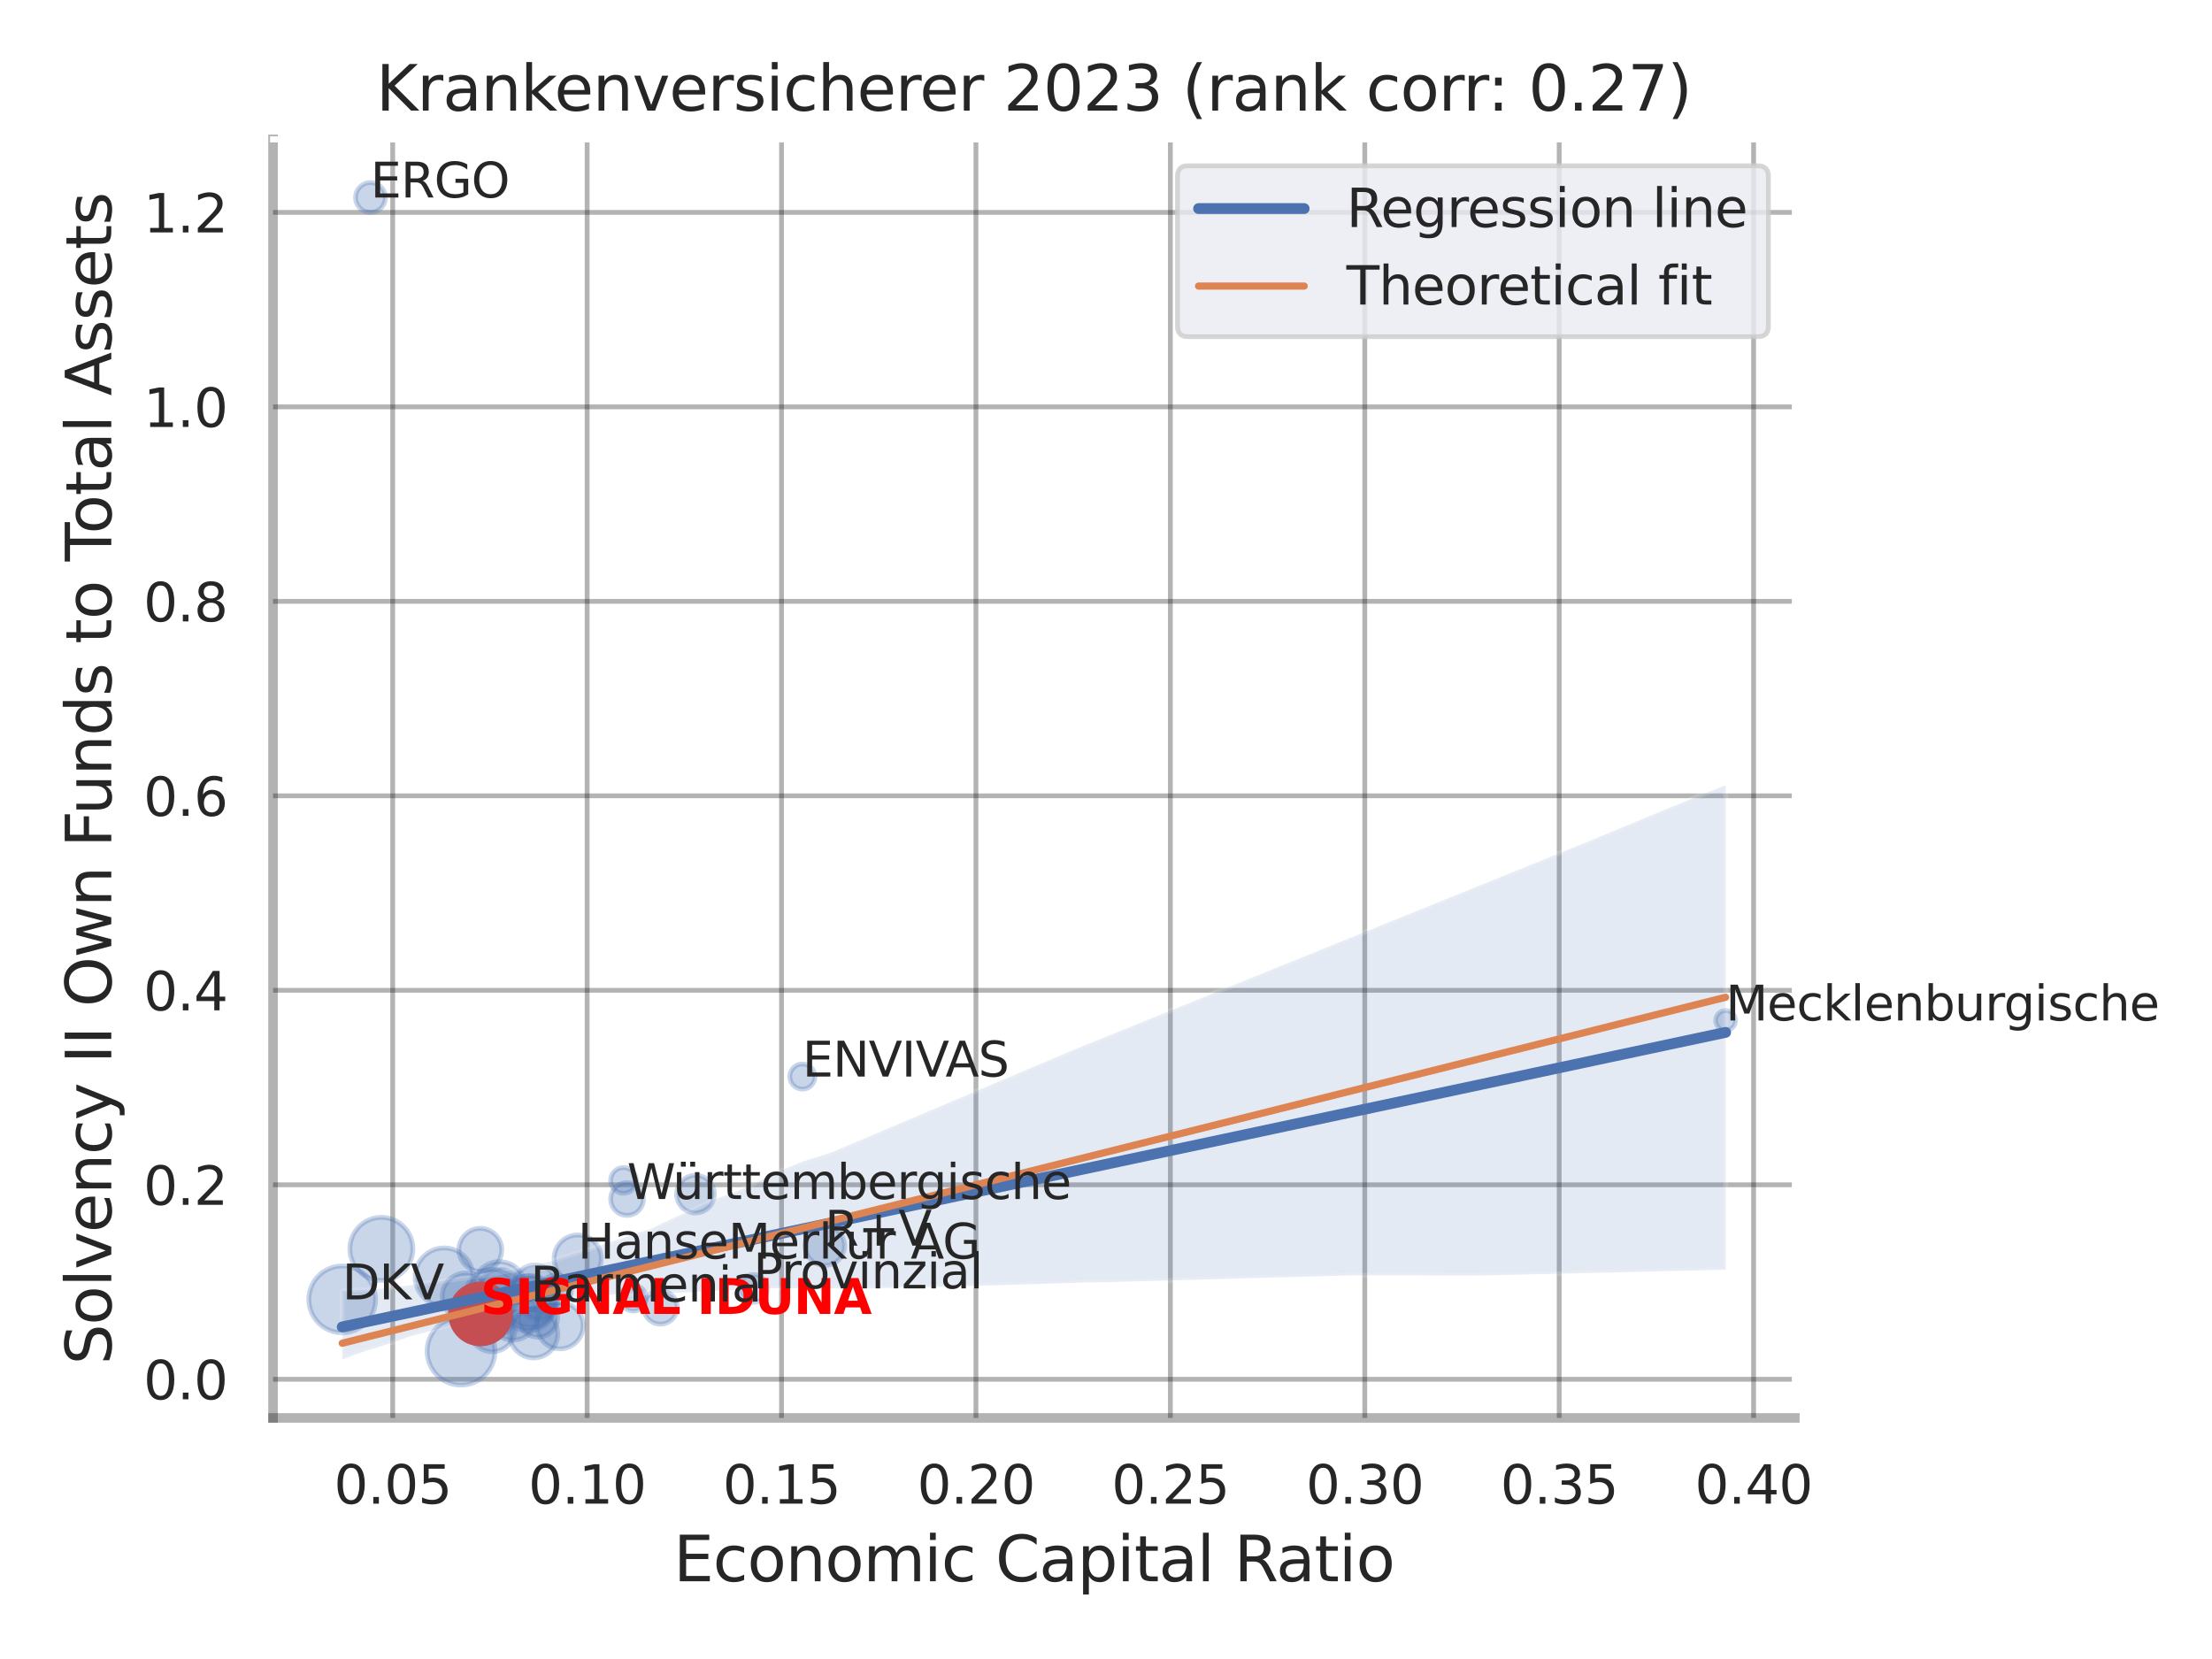 <?xml version="1.0" encoding="utf-8" standalone="no"?>
<!DOCTYPE svg PUBLIC "-//W3C//DTD SVG 1.1//EN"
  "http://www.w3.org/Graphics/SVG/1.1/DTD/svg11.dtd">
<svg xmlns:xlink="http://www.w3.org/1999/xlink" width="460.8pt" height="345.6pt" viewBox="0 0 460.8 345.6" xmlns="http://www.w3.org/2000/svg" version="1.1">
 <defs>
  <style type="text/css">*{stroke-linejoin: round; stroke-linecap: butt}</style>
 </defs>
 <g id="figure_1">
  <g id="patch_1">
   <path d="M 0 345.6 
L 460.8 345.6 
L 460.8 0 
L 0 0 
z
" style="fill: #ffffff"/>
  </g>
  <g id="axes_1">
   <g id="patch_2">
    <path d="M 56.88 295.38 
L 373.893 295.38 
L 373.893 29.04 
L 56.88 29.04 
z
" style="fill: #ffffff"/>
   </g>
   <g id="matplotlib.axis_1">
    <g id="xtick_1">
     <g id="line2d_1">
      <path d="M 81.81 295.38 
L 81.81 29.04 
" clip-path="url(#p9ea46ed5b9)" style="fill: none; stroke: #000000; stroke-opacity: 0.3; stroke-linecap: round"/>
     </g>
     <g id="text_1">
      <!-- 0.05 -->
      <g style="fill: #262626" transform="translate(69.564 313.238) scale(0.11 -0.11)">
       <defs>
        <path id="DejaVuSans-30" d="M 2034 4250 
Q 1547 4250 1301 3770 
Q 1056 3291 1056 2328 
Q 1056 1369 1301 889 
Q 1547 409 2034 409 
Q 2525 409 2770 889 
Q 3016 1369 3016 2328 
Q 3016 3291 2770 3770 
Q 2525 4250 2034 4250 
z
M 2034 4750 
Q 2819 4750 3233 4129 
Q 3647 3509 3647 2328 
Q 3647 1150 3233 529 
Q 2819 -91 2034 -91 
Q 1250 -91 836 529 
Q 422 1150 422 2328 
Q 422 3509 836 4129 
Q 1250 4750 2034 4750 
z
" transform="scale(0.016)"/>
        <path id="DejaVuSans-2e" d="M 684 794 
L 1344 794 
L 1344 0 
L 684 0 
L 684 794 
z
" transform="scale(0.016)"/>
        <path id="DejaVuSans-35" d="M 691 4666 
L 3169 4666 
L 3169 4134 
L 1269 4134 
L 1269 2991 
Q 1406 3038 1543 3061 
Q 1681 3084 1819 3084 
Q 2600 3084 3056 2656 
Q 3513 2228 3513 1497 
Q 3513 744 3044 326 
Q 2575 -91 1722 -91 
Q 1428 -91 1123 -41 
Q 819 9 494 109 
L 494 744 
Q 775 591 1075 516 
Q 1375 441 1709 441 
Q 2250 441 2565 725 
Q 2881 1009 2881 1497 
Q 2881 1984 2565 2268 
Q 2250 2553 1709 2553 
Q 1456 2553 1204 2497 
Q 953 2441 691 2322 
L 691 4666 
z
" transform="scale(0.016)"/>
       </defs>
       <use xlink:href="#DejaVuSans-30"/>
       <use xlink:href="#DejaVuSans-2e" x="63.623"/>
       <use xlink:href="#DejaVuSans-30" x="95.41"/>
       <use xlink:href="#DejaVuSans-35" x="159.033"/>
      </g>
     </g>
    </g>
    <g id="xtick_2">
     <g id="line2d_2">
      <path d="M 122.309 295.38 
L 122.309 29.04 
" clip-path="url(#p9ea46ed5b9)" style="fill: none; stroke: #000000; stroke-opacity: 0.3; stroke-linecap: round"/>
     </g>
     <g id="text_2">
      <!-- 0.10 -->
      <g style="fill: #262626" transform="translate(110.063 313.238) scale(0.11 -0.11)">
       <defs>
        <path id="DejaVuSans-31" d="M 794 531 
L 1825 531 
L 1825 4091 
L 703 3866 
L 703 4441 
L 1819 4666 
L 2450 4666 
L 2450 531 
L 3481 531 
L 3481 0 
L 794 0 
L 794 531 
z
" transform="scale(0.016)"/>
       </defs>
       <use xlink:href="#DejaVuSans-30"/>
       <use xlink:href="#DejaVuSans-2e" x="63.623"/>
       <use xlink:href="#DejaVuSans-31" x="95.41"/>
       <use xlink:href="#DejaVuSans-30" x="159.033"/>
      </g>
     </g>
    </g>
    <g id="xtick_3">
     <g id="line2d_3">
      <path d="M 162.808 295.38 
L 162.808 29.04 
" clip-path="url(#p9ea46ed5b9)" style="fill: none; stroke: #000000; stroke-opacity: 0.3; stroke-linecap: round"/>
     </g>
     <g id="text_3">
      <!-- 0.15 -->
      <g style="fill: #262626" transform="translate(150.562 313.238) scale(0.11 -0.11)">
       <use xlink:href="#DejaVuSans-30"/>
       <use xlink:href="#DejaVuSans-2e" x="63.623"/>
       <use xlink:href="#DejaVuSans-31" x="95.41"/>
       <use xlink:href="#DejaVuSans-35" x="159.033"/>
      </g>
     </g>
    </g>
    <g id="xtick_4">
     <g id="line2d_4">
      <path d="M 203.308 295.38 
L 203.308 29.04 
" clip-path="url(#p9ea46ed5b9)" style="fill: none; stroke: #000000; stroke-opacity: 0.3; stroke-linecap: round"/>
     </g>
     <g id="text_4">
      <!-- 0.20 -->
      <g style="fill: #262626" transform="translate(191.062 313.238) scale(0.11 -0.11)">
       <defs>
        <path id="DejaVuSans-32" d="M 1228 531 
L 3431 531 
L 3431 0 
L 469 0 
L 469 531 
Q 828 903 1448 1529 
Q 2069 2156 2228 2338 
Q 2531 2678 2651 2914 
Q 2772 3150 2772 3378 
Q 2772 3750 2511 3984 
Q 2250 4219 1831 4219 
Q 1534 4219 1204 4116 
Q 875 4013 500 3803 
L 500 4441 
Q 881 4594 1212 4672 
Q 1544 4750 1819 4750 
Q 2544 4750 2975 4387 
Q 3406 4025 3406 3419 
Q 3406 3131 3298 2873 
Q 3191 2616 2906 2266 
Q 2828 2175 2409 1742 
Q 1991 1309 1228 531 
z
" transform="scale(0.016)"/>
       </defs>
       <use xlink:href="#DejaVuSans-30"/>
       <use xlink:href="#DejaVuSans-2e" x="63.623"/>
       <use xlink:href="#DejaVuSans-32" x="95.41"/>
       <use xlink:href="#DejaVuSans-30" x="159.033"/>
      </g>
     </g>
    </g>
    <g id="xtick_5">
     <g id="line2d_5">
      <path d="M 243.807 295.38 
L 243.807 29.04 
" clip-path="url(#p9ea46ed5b9)" style="fill: none; stroke: #000000; stroke-opacity: 0.3; stroke-linecap: round"/>
     </g>
     <g id="text_5">
      <!-- 0.25 -->
      <g style="fill: #262626" transform="translate(231.561 313.238) scale(0.11 -0.11)">
       <use xlink:href="#DejaVuSans-30"/>
       <use xlink:href="#DejaVuSans-2e" x="63.623"/>
       <use xlink:href="#DejaVuSans-32" x="95.41"/>
       <use xlink:href="#DejaVuSans-35" x="159.033"/>
      </g>
     </g>
    </g>
    <g id="xtick_6">
     <g id="line2d_6">
      <path d="M 284.306 295.38 
L 284.306 29.04 
" clip-path="url(#p9ea46ed5b9)" style="fill: none; stroke: #000000; stroke-opacity: 0.3; stroke-linecap: round"/>
     </g>
     <g id="text_6">
      <!-- 0.30 -->
      <g style="fill: #262626" transform="translate(272.06 313.238) scale(0.11 -0.11)">
       <defs>
        <path id="DejaVuSans-33" d="M 2597 2516 
Q 3050 2419 3304 2112 
Q 3559 1806 3559 1356 
Q 3559 666 3084 287 
Q 2609 -91 1734 -91 
Q 1441 -91 1130 -33 
Q 819 25 488 141 
L 488 750 
Q 750 597 1062 519 
Q 1375 441 1716 441 
Q 2309 441 2620 675 
Q 2931 909 2931 1356 
Q 2931 1769 2642 2001 
Q 2353 2234 1838 2234 
L 1294 2234 
L 1294 2753 
L 1863 2753 
Q 2328 2753 2575 2939 
Q 2822 3125 2822 3475 
Q 2822 3834 2567 4026 
Q 2313 4219 1838 4219 
Q 1578 4219 1281 4162 
Q 984 4106 628 3988 
L 628 4550 
Q 988 4650 1302 4700 
Q 1616 4750 1894 4750 
Q 2613 4750 3031 4423 
Q 3450 4097 3450 3541 
Q 3450 3153 3228 2886 
Q 3006 2619 2597 2516 
z
" transform="scale(0.016)"/>
       </defs>
       <use xlink:href="#DejaVuSans-30"/>
       <use xlink:href="#DejaVuSans-2e" x="63.623"/>
       <use xlink:href="#DejaVuSans-33" x="95.41"/>
       <use xlink:href="#DejaVuSans-30" x="159.033"/>
      </g>
     </g>
    </g>
    <g id="xtick_7">
     <g id="line2d_7">
      <path d="M 324.806 295.38 
L 324.806 29.04 
" clip-path="url(#p9ea46ed5b9)" style="fill: none; stroke: #000000; stroke-opacity: 0.3; stroke-linecap: round"/>
     </g>
     <g id="text_7">
      <!-- 0.35 -->
      <g style="fill: #262626" transform="translate(312.56 313.238) scale(0.11 -0.11)">
       <use xlink:href="#DejaVuSans-30"/>
       <use xlink:href="#DejaVuSans-2e" x="63.623"/>
       <use xlink:href="#DejaVuSans-33" x="95.41"/>
       <use xlink:href="#DejaVuSans-35" x="159.033"/>
      </g>
     </g>
    </g>
    <g id="xtick_8">
     <g id="line2d_8">
      <path d="M 365.305 295.38 
L 365.305 29.04 
" clip-path="url(#p9ea46ed5b9)" style="fill: none; stroke: #000000; stroke-opacity: 0.3; stroke-linecap: round"/>
     </g>
     <g id="text_8">
      <!-- 0.40 -->
      <g style="fill: #262626" transform="translate(353.059 313.238) scale(0.11 -0.11)">
       <defs>
        <path id="DejaVuSans-34" d="M 2419 4116 
L 825 1625 
L 2419 1625 
L 2419 4116 
z
M 2253 4666 
L 3047 4666 
L 3047 1625 
L 3713 1625 
L 3713 1100 
L 3047 1100 
L 3047 0 
L 2419 0 
L 2419 1100 
L 313 1100 
L 313 1709 
L 2253 4666 
z
" transform="scale(0.016)"/>
       </defs>
       <use xlink:href="#DejaVuSans-30"/>
       <use xlink:href="#DejaVuSans-2e" x="63.623"/>
       <use xlink:href="#DejaVuSans-34" x="95.41"/>
       <use xlink:href="#DejaVuSans-30" x="159.033"/>
      </g>
     </g>
    </g>
    <g id="text_9">
     <!-- Economic Capital Ratio -->
     <g style="fill: #262626" transform="translate(140.312 329.404) scale(0.13 -0.13)">
      <defs>
       <path id="DejaVuSans-45" d="M 628 4666 
L 3578 4666 
L 3578 4134 
L 1259 4134 
L 1259 2753 
L 3481 2753 
L 3481 2222 
L 1259 2222 
L 1259 531 
L 3634 531 
L 3634 0 
L 628 0 
L 628 4666 
z
" transform="scale(0.016)"/>
       <path id="DejaVuSans-63" d="M 3122 3366 
L 3122 2828 
Q 2878 2963 2633 3030 
Q 2388 3097 2138 3097 
Q 1578 3097 1268 2742 
Q 959 2388 959 1747 
Q 959 1106 1268 751 
Q 1578 397 2138 397 
Q 2388 397 2633 464 
Q 2878 531 3122 666 
L 3122 134 
Q 2881 22 2623 -34 
Q 2366 -91 2075 -91 
Q 1284 -91 818 406 
Q 353 903 353 1747 
Q 353 2603 823 3093 
Q 1294 3584 2113 3584 
Q 2378 3584 2631 3529 
Q 2884 3475 3122 3366 
z
" transform="scale(0.016)"/>
       <path id="DejaVuSans-6f" d="M 1959 3097 
Q 1497 3097 1228 2736 
Q 959 2375 959 1747 
Q 959 1119 1226 758 
Q 1494 397 1959 397 
Q 2419 397 2687 759 
Q 2956 1122 2956 1747 
Q 2956 2369 2687 2733 
Q 2419 3097 1959 3097 
z
M 1959 3584 
Q 2709 3584 3137 3096 
Q 3566 2609 3566 1747 
Q 3566 888 3137 398 
Q 2709 -91 1959 -91 
Q 1206 -91 779 398 
Q 353 888 353 1747 
Q 353 2609 779 3096 
Q 1206 3584 1959 3584 
z
" transform="scale(0.016)"/>
       <path id="DejaVuSans-6e" d="M 3513 2113 
L 3513 0 
L 2938 0 
L 2938 2094 
Q 2938 2591 2744 2837 
Q 2550 3084 2163 3084 
Q 1697 3084 1428 2787 
Q 1159 2491 1159 1978 
L 1159 0 
L 581 0 
L 581 3500 
L 1159 3500 
L 1159 2956 
Q 1366 3272 1645 3428 
Q 1925 3584 2291 3584 
Q 2894 3584 3203 3211 
Q 3513 2838 3513 2113 
z
" transform="scale(0.016)"/>
       <path id="DejaVuSans-6d" d="M 3328 2828 
Q 3544 3216 3844 3400 
Q 4144 3584 4550 3584 
Q 5097 3584 5394 3201 
Q 5691 2819 5691 2113 
L 5691 0 
L 5113 0 
L 5113 2094 
Q 5113 2597 4934 2840 
Q 4756 3084 4391 3084 
Q 3944 3084 3684 2787 
Q 3425 2491 3425 1978 
L 3425 0 
L 2847 0 
L 2847 2094 
Q 2847 2600 2669 2842 
Q 2491 3084 2119 3084 
Q 1678 3084 1418 2786 
Q 1159 2488 1159 1978 
L 1159 0 
L 581 0 
L 581 3500 
L 1159 3500 
L 1159 2956 
Q 1356 3278 1631 3431 
Q 1906 3584 2284 3584 
Q 2666 3584 2933 3390 
Q 3200 3197 3328 2828 
z
" transform="scale(0.016)"/>
       <path id="DejaVuSans-69" d="M 603 3500 
L 1178 3500 
L 1178 0 
L 603 0 
L 603 3500 
z
M 603 4863 
L 1178 4863 
L 1178 4134 
L 603 4134 
L 603 4863 
z
" transform="scale(0.016)"/>
       <path id="DejaVuSans-20" transform="scale(0.016)"/>
       <path id="DejaVuSans-43" d="M 4122 4306 
L 4122 3641 
Q 3803 3938 3442 4084 
Q 3081 4231 2675 4231 
Q 1875 4231 1450 3742 
Q 1025 3253 1025 2328 
Q 1025 1406 1450 917 
Q 1875 428 2675 428 
Q 3081 428 3442 575 
Q 3803 722 4122 1019 
L 4122 359 
Q 3791 134 3420 21 
Q 3050 -91 2638 -91 
Q 1578 -91 968 557 
Q 359 1206 359 2328 
Q 359 3453 968 4101 
Q 1578 4750 2638 4750 
Q 3056 4750 3426 4639 
Q 3797 4528 4122 4306 
z
" transform="scale(0.016)"/>
       <path id="DejaVuSans-61" d="M 2194 1759 
Q 1497 1759 1228 1600 
Q 959 1441 959 1056 
Q 959 750 1161 570 
Q 1363 391 1709 391 
Q 2188 391 2477 730 
Q 2766 1069 2766 1631 
L 2766 1759 
L 2194 1759 
z
M 3341 1997 
L 3341 0 
L 2766 0 
L 2766 531 
Q 2569 213 2275 61 
Q 1981 -91 1556 -91 
Q 1019 -91 701 211 
Q 384 513 384 1019 
Q 384 1609 779 1909 
Q 1175 2209 1959 2209 
L 2766 2209 
L 2766 2266 
Q 2766 2663 2505 2880 
Q 2244 3097 1772 3097 
Q 1472 3097 1187 3025 
Q 903 2953 641 2809 
L 641 3341 
Q 956 3463 1253 3523 
Q 1550 3584 1831 3584 
Q 2591 3584 2966 3190 
Q 3341 2797 3341 1997 
z
" transform="scale(0.016)"/>
       <path id="DejaVuSans-70" d="M 1159 525 
L 1159 -1331 
L 581 -1331 
L 581 3500 
L 1159 3500 
L 1159 2969 
Q 1341 3281 1617 3432 
Q 1894 3584 2278 3584 
Q 2916 3584 3314 3078 
Q 3713 2572 3713 1747 
Q 3713 922 3314 415 
Q 2916 -91 2278 -91 
Q 1894 -91 1617 61 
Q 1341 213 1159 525 
z
M 3116 1747 
Q 3116 2381 2855 2742 
Q 2594 3103 2138 3103 
Q 1681 3103 1420 2742 
Q 1159 2381 1159 1747 
Q 1159 1113 1420 752 
Q 1681 391 2138 391 
Q 2594 391 2855 752 
Q 3116 1113 3116 1747 
z
" transform="scale(0.016)"/>
       <path id="DejaVuSans-74" d="M 1172 4494 
L 1172 3500 
L 2356 3500 
L 2356 3053 
L 1172 3053 
L 1172 1153 
Q 1172 725 1289 603 
Q 1406 481 1766 481 
L 2356 481 
L 2356 0 
L 1766 0 
Q 1100 0 847 248 
Q 594 497 594 1153 
L 594 3053 
L 172 3053 
L 172 3500 
L 594 3500 
L 594 4494 
L 1172 4494 
z
" transform="scale(0.016)"/>
       <path id="DejaVuSans-6c" d="M 603 4863 
L 1178 4863 
L 1178 0 
L 603 0 
L 603 4863 
z
" transform="scale(0.016)"/>
       <path id="DejaVuSans-52" d="M 2841 2188 
Q 3044 2119 3236 1894 
Q 3428 1669 3622 1275 
L 4263 0 
L 3584 0 
L 2988 1197 
Q 2756 1666 2539 1819 
Q 2322 1972 1947 1972 
L 1259 1972 
L 1259 0 
L 628 0 
L 628 4666 
L 2053 4666 
Q 2853 4666 3247 4331 
Q 3641 3997 3641 3322 
Q 3641 2881 3436 2590 
Q 3231 2300 2841 2188 
z
M 1259 4147 
L 1259 2491 
L 2053 2491 
Q 2509 2491 2742 2702 
Q 2975 2913 2975 3322 
Q 2975 3731 2742 3939 
Q 2509 4147 2053 4147 
L 1259 4147 
z
" transform="scale(0.016)"/>
      </defs>
      <use xlink:href="#DejaVuSans-45"/>
      <use xlink:href="#DejaVuSans-63" x="63.184"/>
      <use xlink:href="#DejaVuSans-6f" x="118.164"/>
      <use xlink:href="#DejaVuSans-6e" x="179.346"/>
      <use xlink:href="#DejaVuSans-6f" x="242.725"/>
      <use xlink:href="#DejaVuSans-6d" x="303.906"/>
      <use xlink:href="#DejaVuSans-69" x="401.318"/>
      <use xlink:href="#DejaVuSans-63" x="429.102"/>
      <use xlink:href="#DejaVuSans-20" x="484.082"/>
      <use xlink:href="#DejaVuSans-43" x="515.869"/>
      <use xlink:href="#DejaVuSans-61" x="585.693"/>
      <use xlink:href="#DejaVuSans-70" x="646.973"/>
      <use xlink:href="#DejaVuSans-69" x="710.449"/>
      <use xlink:href="#DejaVuSans-74" x="738.232"/>
      <use xlink:href="#DejaVuSans-61" x="777.441"/>
      <use xlink:href="#DejaVuSans-6c" x="838.721"/>
      <use xlink:href="#DejaVuSans-20" x="866.504"/>
      <use xlink:href="#DejaVuSans-52" x="898.291"/>
      <use xlink:href="#DejaVuSans-61" x="965.523"/>
      <use xlink:href="#DejaVuSans-74" x="1026.803"/>
      <use xlink:href="#DejaVuSans-69" x="1066.012"/>
      <use xlink:href="#DejaVuSans-6f" x="1093.795"/>
     </g>
    </g>
   </g>
   <g id="matplotlib.axis_2">
    <g id="ytick_1">
     <g id="line2d_9">
      <path d="M 56.88 287.322 
L 373.893 287.322 
" clip-path="url(#p9ea46ed5b9)" style="fill: none; stroke: #000000; stroke-opacity: 0.3; stroke-linecap: round"/>
     </g>
     <g id="text_10">
      <!-- 0.0 -->
      <g style="fill: #262626" transform="translate(29.887 291.501) scale(0.11 -0.11)">
       <use xlink:href="#DejaVuSans-30"/>
       <use xlink:href="#DejaVuSans-2e" x="63.623"/>
       <use xlink:href="#DejaVuSans-30" x="95.41"/>
      </g>
     </g>
    </g>
    <g id="ytick_2">
     <g id="line2d_10">
      <path d="M 56.88 246.809 
L 373.893 246.809 
" clip-path="url(#p9ea46ed5b9)" style="fill: none; stroke: #000000; stroke-opacity: 0.3; stroke-linecap: round"/>
     </g>
     <g id="text_11">
      <!-- 0.2 -->
      <g style="fill: #262626" transform="translate(29.887 250.988) scale(0.11 -0.11)">
       <use xlink:href="#DejaVuSans-30"/>
       <use xlink:href="#DejaVuSans-2e" x="63.623"/>
       <use xlink:href="#DejaVuSans-32" x="95.41"/>
      </g>
     </g>
    </g>
    <g id="ytick_3">
     <g id="line2d_11">
      <path d="M 56.88 206.295 
L 373.893 206.295 
" clip-path="url(#p9ea46ed5b9)" style="fill: none; stroke: #000000; stroke-opacity: 0.3; stroke-linecap: round"/>
     </g>
     <g id="text_12">
      <!-- 0.4 -->
      <g style="fill: #262626" transform="translate(29.887 210.475) scale(0.11 -0.11)">
       <use xlink:href="#DejaVuSans-30"/>
       <use xlink:href="#DejaVuSans-2e" x="63.623"/>
       <use xlink:href="#DejaVuSans-34" x="95.41"/>
      </g>
     </g>
    </g>
    <g id="ytick_4">
     <g id="line2d_12">
      <path d="M 56.88 165.782 
L 373.893 165.782 
" clip-path="url(#p9ea46ed5b9)" style="fill: none; stroke: #000000; stroke-opacity: 0.3; stroke-linecap: round"/>
     </g>
     <g id="text_13">
      <!-- 0.6 -->
      <g style="fill: #262626" transform="translate(29.887 169.961) scale(0.11 -0.11)">
       <defs>
        <path id="DejaVuSans-36" d="M 2113 2584 
Q 1688 2584 1439 2293 
Q 1191 2003 1191 1497 
Q 1191 994 1439 701 
Q 1688 409 2113 409 
Q 2538 409 2786 701 
Q 3034 994 3034 1497 
Q 3034 2003 2786 2293 
Q 2538 2584 2113 2584 
z
M 3366 4563 
L 3366 3988 
Q 3128 4100 2886 4159 
Q 2644 4219 2406 4219 
Q 1781 4219 1451 3797 
Q 1122 3375 1075 2522 
Q 1259 2794 1537 2939 
Q 1816 3084 2150 3084 
Q 2853 3084 3261 2657 
Q 3669 2231 3669 1497 
Q 3669 778 3244 343 
Q 2819 -91 2113 -91 
Q 1303 -91 875 529 
Q 447 1150 447 2328 
Q 447 3434 972 4092 
Q 1497 4750 2381 4750 
Q 2619 4750 2861 4703 
Q 3103 4656 3366 4563 
z
" transform="scale(0.016)"/>
       </defs>
       <use xlink:href="#DejaVuSans-30"/>
       <use xlink:href="#DejaVuSans-2e" x="63.623"/>
       <use xlink:href="#DejaVuSans-36" x="95.41"/>
      </g>
     </g>
    </g>
    <g id="ytick_5">
     <g id="line2d_13">
      <path d="M 56.88 125.269 
L 373.893 125.269 
" clip-path="url(#p9ea46ed5b9)" style="fill: none; stroke: #000000; stroke-opacity: 0.3; stroke-linecap: round"/>
     </g>
     <g id="text_14">
      <!-- 0.8 -->
      <g style="fill: #262626" transform="translate(29.887 129.448) scale(0.11 -0.11)">
       <defs>
        <path id="DejaVuSans-38" d="M 2034 2216 
Q 1584 2216 1326 1975 
Q 1069 1734 1069 1313 
Q 1069 891 1326 650 
Q 1584 409 2034 409 
Q 2484 409 2743 651 
Q 3003 894 3003 1313 
Q 3003 1734 2745 1975 
Q 2488 2216 2034 2216 
z
M 1403 2484 
Q 997 2584 770 2862 
Q 544 3141 544 3541 
Q 544 4100 942 4425 
Q 1341 4750 2034 4750 
Q 2731 4750 3128 4425 
Q 3525 4100 3525 3541 
Q 3525 3141 3298 2862 
Q 3072 2584 2669 2484 
Q 3125 2378 3379 2068 
Q 3634 1759 3634 1313 
Q 3634 634 3220 271 
Q 2806 -91 2034 -91 
Q 1263 -91 848 271 
Q 434 634 434 1313 
Q 434 1759 690 2068 
Q 947 2378 1403 2484 
z
M 1172 3481 
Q 1172 3119 1398 2916 
Q 1625 2713 2034 2713 
Q 2441 2713 2670 2916 
Q 2900 3119 2900 3481 
Q 2900 3844 2670 4047 
Q 2441 4250 2034 4250 
Q 1625 4250 1398 4047 
Q 1172 3844 1172 3481 
z
" transform="scale(0.016)"/>
       </defs>
       <use xlink:href="#DejaVuSans-30"/>
       <use xlink:href="#DejaVuSans-2e" x="63.623"/>
       <use xlink:href="#DejaVuSans-38" x="95.41"/>
      </g>
     </g>
    </g>
    <g id="ytick_6">
     <g id="line2d_14">
      <path d="M 56.88 84.755 
L 373.893 84.755 
" clip-path="url(#p9ea46ed5b9)" style="fill: none; stroke: #000000; stroke-opacity: 0.3; stroke-linecap: round"/>
     </g>
     <g id="text_15">
      <!-- 1.0 -->
      <g style="fill: #262626" transform="translate(29.887 88.935) scale(0.11 -0.11)">
       <use xlink:href="#DejaVuSans-31"/>
       <use xlink:href="#DejaVuSans-2e" x="63.623"/>
       <use xlink:href="#DejaVuSans-30" x="95.41"/>
      </g>
     </g>
    </g>
    <g id="ytick_7">
     <g id="line2d_15">
      <path d="M 56.88 44.242 
L 373.893 44.242 
" clip-path="url(#p9ea46ed5b9)" style="fill: none; stroke: #000000; stroke-opacity: 0.3; stroke-linecap: round"/>
     </g>
     <g id="text_16">
      <!-- 1.2 -->
      <g style="fill: #262626" transform="translate(29.887 48.421) scale(0.11 -0.11)">
       <use xlink:href="#DejaVuSans-31"/>
       <use xlink:href="#DejaVuSans-2e" x="63.623"/>
       <use xlink:href="#DejaVuSans-32" x="95.41"/>
      </g>
     </g>
    </g>
    <g id="text_17">
     <!-- Solvency II Own Funds to Total Assets -->
     <g style="fill: #262626" transform="translate(23.183 284.278) rotate(-90) scale(0.13 -0.13)">
      <defs>
       <path id="DejaVuSans-53" d="M 3425 4513 
L 3425 3897 
Q 3066 4069 2747 4153 
Q 2428 4238 2131 4238 
Q 1616 4238 1336 4038 
Q 1056 3838 1056 3469 
Q 1056 3159 1242 3001 
Q 1428 2844 1947 2747 
L 2328 2669 
Q 3034 2534 3370 2195 
Q 3706 1856 3706 1288 
Q 3706 609 3251 259 
Q 2797 -91 1919 -91 
Q 1588 -91 1214 -16 
Q 841 59 441 206 
L 441 856 
Q 825 641 1194 531 
Q 1563 422 1919 422 
Q 2459 422 2753 634 
Q 3047 847 3047 1241 
Q 3047 1584 2836 1778 
Q 2625 1972 2144 2069 
L 1759 2144 
Q 1053 2284 737 2584 
Q 422 2884 422 3419 
Q 422 4038 858 4394 
Q 1294 4750 2059 4750 
Q 2388 4750 2728 4690 
Q 3069 4631 3425 4513 
z
" transform="scale(0.016)"/>
       <path id="DejaVuSans-76" d="M 191 3500 
L 800 3500 
L 1894 563 
L 2988 3500 
L 3597 3500 
L 2284 0 
L 1503 0 
L 191 3500 
z
" transform="scale(0.016)"/>
       <path id="DejaVuSans-65" d="M 3597 1894 
L 3597 1613 
L 953 1613 
Q 991 1019 1311 708 
Q 1631 397 2203 397 
Q 2534 397 2845 478 
Q 3156 559 3463 722 
L 3463 178 
Q 3153 47 2828 -22 
Q 2503 -91 2169 -91 
Q 1331 -91 842 396 
Q 353 884 353 1716 
Q 353 2575 817 3079 
Q 1281 3584 2069 3584 
Q 2775 3584 3186 3129 
Q 3597 2675 3597 1894 
z
M 3022 2063 
Q 3016 2534 2758 2815 
Q 2500 3097 2075 3097 
Q 1594 3097 1305 2825 
Q 1016 2553 972 2059 
L 3022 2063 
z
" transform="scale(0.016)"/>
       <path id="DejaVuSans-79" d="M 2059 -325 
Q 1816 -950 1584 -1140 
Q 1353 -1331 966 -1331 
L 506 -1331 
L 506 -850 
L 844 -850 
Q 1081 -850 1212 -737 
Q 1344 -625 1503 -206 
L 1606 56 
L 191 3500 
L 800 3500 
L 1894 763 
L 2988 3500 
L 3597 3500 
L 2059 -325 
z
" transform="scale(0.016)"/>
       <path id="DejaVuSans-49" d="M 628 4666 
L 1259 4666 
L 1259 0 
L 628 0 
L 628 4666 
z
" transform="scale(0.016)"/>
       <path id="DejaVuSans-4f" d="M 2522 4238 
Q 1834 4238 1429 3725 
Q 1025 3213 1025 2328 
Q 1025 1447 1429 934 
Q 1834 422 2522 422 
Q 3209 422 3611 934 
Q 4013 1447 4013 2328 
Q 4013 3213 3611 3725 
Q 3209 4238 2522 4238 
z
M 2522 4750 
Q 3503 4750 4090 4092 
Q 4678 3434 4678 2328 
Q 4678 1225 4090 567 
Q 3503 -91 2522 -91 
Q 1538 -91 948 565 
Q 359 1222 359 2328 
Q 359 3434 948 4092 
Q 1538 4750 2522 4750 
z
" transform="scale(0.016)"/>
       <path id="DejaVuSans-77" d="M 269 3500 
L 844 3500 
L 1563 769 
L 2278 3500 
L 2956 3500 
L 3675 769 
L 4391 3500 
L 4966 3500 
L 4050 0 
L 3372 0 
L 2619 2869 
L 1863 0 
L 1184 0 
L 269 3500 
z
" transform="scale(0.016)"/>
       <path id="DejaVuSans-46" d="M 628 4666 
L 3309 4666 
L 3309 4134 
L 1259 4134 
L 1259 2759 
L 3109 2759 
L 3109 2228 
L 1259 2228 
L 1259 0 
L 628 0 
L 628 4666 
z
" transform="scale(0.016)"/>
       <path id="DejaVuSans-75" d="M 544 1381 
L 544 3500 
L 1119 3500 
L 1119 1403 
Q 1119 906 1312 657 
Q 1506 409 1894 409 
Q 2359 409 2629 706 
Q 2900 1003 2900 1516 
L 2900 3500 
L 3475 3500 
L 3475 0 
L 2900 0 
L 2900 538 
Q 2691 219 2414 64 
Q 2138 -91 1772 -91 
Q 1169 -91 856 284 
Q 544 659 544 1381 
z
M 1991 3584 
L 1991 3584 
z
" transform="scale(0.016)"/>
       <path id="DejaVuSans-64" d="M 2906 2969 
L 2906 4863 
L 3481 4863 
L 3481 0 
L 2906 0 
L 2906 525 
Q 2725 213 2448 61 
Q 2172 -91 1784 -91 
Q 1150 -91 751 415 
Q 353 922 353 1747 
Q 353 2572 751 3078 
Q 1150 3584 1784 3584 
Q 2172 3584 2448 3432 
Q 2725 3281 2906 2969 
z
M 947 1747 
Q 947 1113 1208 752 
Q 1469 391 1925 391 
Q 2381 391 2643 752 
Q 2906 1113 2906 1747 
Q 2906 2381 2643 2742 
Q 2381 3103 1925 3103 
Q 1469 3103 1208 2742 
Q 947 2381 947 1747 
z
" transform="scale(0.016)"/>
       <path id="DejaVuSans-73" d="M 2834 3397 
L 2834 2853 
Q 2591 2978 2328 3040 
Q 2066 3103 1784 3103 
Q 1356 3103 1142 2972 
Q 928 2841 928 2578 
Q 928 2378 1081 2264 
Q 1234 2150 1697 2047 
L 1894 2003 
Q 2506 1872 2764 1633 
Q 3022 1394 3022 966 
Q 3022 478 2636 193 
Q 2250 -91 1575 -91 
Q 1294 -91 989 -36 
Q 684 19 347 128 
L 347 722 
Q 666 556 975 473 
Q 1284 391 1588 391 
Q 1994 391 2212 530 
Q 2431 669 2431 922 
Q 2431 1156 2273 1281 
Q 2116 1406 1581 1522 
L 1381 1569 
Q 847 1681 609 1914 
Q 372 2147 372 2553 
Q 372 3047 722 3315 
Q 1072 3584 1716 3584 
Q 2034 3584 2315 3537 
Q 2597 3491 2834 3397 
z
" transform="scale(0.016)"/>
       <path id="DejaVuSans-54" d="M -19 4666 
L 3928 4666 
L 3928 4134 
L 2272 4134 
L 2272 0 
L 1638 0 
L 1638 4134 
L -19 4134 
L -19 4666 
z
" transform="scale(0.016)"/>
       <path id="DejaVuSans-41" d="M 2188 4044 
L 1331 1722 
L 3047 1722 
L 2188 4044 
z
M 1831 4666 
L 2547 4666 
L 4325 0 
L 3669 0 
L 3244 1197 
L 1141 1197 
L 716 0 
L 50 0 
L 1831 4666 
z
" transform="scale(0.016)"/>
      </defs>
      <use xlink:href="#DejaVuSans-53"/>
      <use xlink:href="#DejaVuSans-6f" x="63.477"/>
      <use xlink:href="#DejaVuSans-6c" x="124.658"/>
      <use xlink:href="#DejaVuSans-76" x="152.441"/>
      <use xlink:href="#DejaVuSans-65" x="211.621"/>
      <use xlink:href="#DejaVuSans-6e" x="273.145"/>
      <use xlink:href="#DejaVuSans-63" x="336.523"/>
      <use xlink:href="#DejaVuSans-79" x="391.504"/>
      <use xlink:href="#DejaVuSans-20" x="450.684"/>
      <use xlink:href="#DejaVuSans-49" x="482.471"/>
      <use xlink:href="#DejaVuSans-49" x="511.963"/>
      <use xlink:href="#DejaVuSans-20" x="541.455"/>
      <use xlink:href="#DejaVuSans-4f" x="573.242"/>
      <use xlink:href="#DejaVuSans-77" x="651.953"/>
      <use xlink:href="#DejaVuSans-6e" x="733.74"/>
      <use xlink:href="#DejaVuSans-20" x="797.119"/>
      <use xlink:href="#DejaVuSans-46" x="828.906"/>
      <use xlink:href="#DejaVuSans-75" x="880.926"/>
      <use xlink:href="#DejaVuSans-6e" x="944.305"/>
      <use xlink:href="#DejaVuSans-64" x="1007.684"/>
      <use xlink:href="#DejaVuSans-73" x="1071.16"/>
      <use xlink:href="#DejaVuSans-20" x="1123.26"/>
      <use xlink:href="#DejaVuSans-74" x="1155.047"/>
      <use xlink:href="#DejaVuSans-6f" x="1194.256"/>
      <use xlink:href="#DejaVuSans-20" x="1255.438"/>
      <use xlink:href="#DejaVuSans-54" x="1287.225"/>
      <use xlink:href="#DejaVuSans-6f" x="1331.309"/>
      <use xlink:href="#DejaVuSans-74" x="1392.49"/>
      <use xlink:href="#DejaVuSans-61" x="1431.699"/>
      <use xlink:href="#DejaVuSans-6c" x="1492.979"/>
      <use xlink:href="#DejaVuSans-20" x="1520.762"/>
      <use xlink:href="#DejaVuSans-41" x="1552.549"/>
      <use xlink:href="#DejaVuSans-73" x="1620.957"/>
      <use xlink:href="#DejaVuSans-73" x="1673.057"/>
      <use xlink:href="#DejaVuSans-65" x="1725.156"/>
      <use xlink:href="#DejaVuSans-74" x="1786.68"/>
      <use xlink:href="#DejaVuSans-73" x="1825.889"/>
     </g>
    </g>
   </g>
   <g id="PathCollection_1">
    <path d="M 104.031 273.795 
C 105.486 273.795 106.881 273.217 107.91 272.189 
C 108.939 271.16 109.517 269.765 109.517 268.31 
C 109.517 266.855 108.939 265.46 107.91 264.431 
C 106.881 263.403 105.486 262.825 104.031 262.825 
C 102.577 262.825 101.181 263.403 100.153 264.431 
C 99.124 265.46 98.546 266.855 98.546 268.31 
C 98.546 269.765 99.124 271.16 100.153 272.189 
C 101.181 273.217 102.577 273.795 104.031 273.795 
z
" clip-path="url(#p9ea46ed5b9)" style="fill: #4c72b0; fill-opacity: 0.3; stroke: #4c72b0; stroke-opacity: 0.3"/>
    <path d="M 100.106 279.938 
C 101.757 279.938 103.34 279.282 104.507 278.115 
C 105.674 276.948 106.33 275.364 106.33 273.714 
C 106.33 272.063 105.674 270.48 104.507 269.313 
C 103.34 268.146 101.757 267.49 100.106 267.49 
C 98.456 267.49 96.873 268.146 95.706 269.313 
C 94.538 270.48 93.883 272.063 93.883 273.714 
C 93.883 275.364 94.538 276.948 95.706 278.115 
C 96.873 279.282 98.456 279.938 100.106 279.938 
z
" clip-path="url(#p9ea46ed5b9)" style="fill: #4c72b0; fill-opacity: 0.3; stroke: #4c72b0; stroke-opacity: 0.3"/>
    <path d="M 109.996 277.243 
C 111.512 277.243 112.966 276.64 114.038 275.569 
C 115.109 274.497 115.712 273.043 115.712 271.527 
C 115.712 270.011 115.109 268.558 114.038 267.486 
C 112.966 266.414 111.512 265.812 109.996 265.812 
C 108.481 265.812 107.027 266.414 105.955 267.486 
C 104.883 268.558 104.281 270.011 104.281 271.527 
C 104.281 273.043 104.883 274.497 105.955 275.569 
C 107.027 276.64 108.481 277.243 109.996 277.243 
z
" clip-path="url(#p9ea46ed5b9)" style="fill: #4c72b0; fill-opacity: 0.3; stroke: #4c72b0; stroke-opacity: 0.3"/>
    <path d="M 96.992 274.957 
C 98.288 274.957 99.53 274.443 100.446 273.527 
C 101.362 272.611 101.877 271.368 101.877 270.072 
C 101.877 268.777 101.362 267.534 100.446 266.618 
C 99.53 265.702 98.288 265.187 96.992 265.187 
C 95.696 265.187 94.454 265.702 93.538 266.618 
C 92.622 267.534 92.107 268.777 92.107 270.072 
C 92.107 271.368 92.622 272.611 93.538 273.527 
C 94.454 274.443 95.696 274.957 96.992 274.957 
z
" clip-path="url(#p9ea46ed5b9)" style="fill: #4c72b0; fill-opacity: 0.3; stroke: #4c72b0; stroke-opacity: 0.3"/>
    <path d="M 96.046 288.543 
C 97.921 288.543 99.72 287.798 101.046 286.472 
C 102.372 285.146 103.117 283.347 103.117 281.472 
C 103.117 279.597 102.372 277.798 101.046 276.472 
C 99.72 275.146 97.921 274.401 96.046 274.401 
C 94.171 274.401 92.372 275.146 91.046 276.472 
C 89.72 277.798 88.975 279.597 88.975 281.472 
C 88.975 283.347 89.72 285.146 91.046 286.472 
C 92.372 287.798 94.171 288.543 96.046 288.543 
z
" clip-path="url(#p9ea46ed5b9)" style="fill: #4c72b0; fill-opacity: 0.3; stroke: #4c72b0; stroke-opacity: 0.3"/>
    <path d="M 79.449 266.734 
C 81.19 266.734 82.861 266.042 84.092 264.811 
C 85.323 263.579 86.015 261.909 86.015 260.168 
C 86.015 258.426 85.323 256.756 84.092 255.524 
C 82.861 254.293 81.19 253.601 79.449 253.601 
C 77.707 253.601 76.037 254.293 74.806 255.524 
C 73.574 256.756 72.882 258.426 72.882 260.168 
C 72.882 261.909 73.574 263.579 74.806 264.811 
C 76.037 266.042 77.707 266.734 79.449 266.734 
z
" clip-path="url(#p9ea46ed5b9)" style="fill: #4c72b0; fill-opacity: 0.3; stroke: #4c72b0; stroke-opacity: 0.3"/>
    <path d="M 100.059 264.831 
C 101.245 264.831 102.383 264.36 103.221 263.521 
C 104.06 262.683 104.531 261.545 104.531 260.36 
C 104.531 259.174 104.06 258.036 103.221 257.198 
C 102.383 256.359 101.245 255.888 100.059 255.888 
C 98.873 255.888 97.736 256.359 96.897 257.198 
C 96.059 258.036 95.588 259.174 95.588 260.36 
C 95.588 261.545 96.059 262.683 96.897 263.521 
C 97.736 264.36 98.873 264.831 100.059 264.831 
z
" clip-path="url(#p9ea46ed5b9)" style="fill: #4c72b0; fill-opacity: 0.3; stroke: #4c72b0; stroke-opacity: 0.3"/>
    <path d="M 102.524 281.588 
C 103.793 281.588 105.01 281.084 105.907 280.186 
C 106.804 279.289 107.308 278.072 107.308 276.803 
C 107.308 275.535 106.804 274.318 105.907 273.42 
C 105.01 272.523 103.793 272.019 102.524 272.019 
C 101.255 272.019 100.038 272.523 99.141 273.42 
C 98.244 274.318 97.739 275.535 97.739 276.803 
C 97.739 278.072 98.244 279.289 99.141 280.186 
C 100.038 281.084 101.255 281.588 102.524 281.588 
z
" clip-path="url(#p9ea46ed5b9)" style="fill: #4c72b0; fill-opacity: 0.3; stroke: #4c72b0; stroke-opacity: 0.3"/>
    <path d="M 106.83 279.174 
C 108.196 279.174 109.507 278.631 110.474 277.665 
C 111.44 276.698 111.983 275.387 111.983 274.02 
C 111.983 272.654 111.44 271.343 110.474 270.376 
C 109.507 269.41 108.196 268.867 106.83 268.867 
C 105.463 268.867 104.152 269.41 103.185 270.376 
C 102.219 271.343 101.676 272.654 101.676 274.02 
C 101.676 275.387 102.219 276.698 103.185 277.665 
C 104.152 278.631 105.463 279.174 106.83 279.174 
z
" clip-path="url(#p9ea46ed5b9)" style="fill: #4c72b0; fill-opacity: 0.3; stroke: #4c72b0; stroke-opacity: 0.3"/>
    <path d="M 71.29 277.642 
C 73.135 277.642 74.905 276.909 76.209 275.604 
C 77.514 274.3 78.247 272.53 78.247 270.685 
C 78.247 268.84 77.514 267.07 76.209 265.765 
C 74.905 264.46 73.135 263.727 71.29 263.727 
C 69.445 263.727 67.675 264.46 66.37 265.765 
C 65.065 267.07 64.332 268.84 64.332 270.685 
C 64.332 272.53 65.065 274.3 66.37 275.604 
C 67.675 276.909 69.445 277.642 71.29 277.642 
z
" clip-path="url(#p9ea46ed5b9)" style="fill: #4c72b0; fill-opacity: 0.3; stroke: #4c72b0; stroke-opacity: 0.3"/>
    <path d="M 111.485 272.778 
C 112.713 272.778 113.892 272.29 114.76 271.421 
C 115.629 270.553 116.117 269.374 116.117 268.146 
C 116.117 266.917 115.629 265.739 114.76 264.87 
C 113.892 264.002 112.713 263.514 111.485 263.514 
C 110.256 263.514 109.078 264.002 108.209 264.87 
C 107.341 265.739 106.853 266.917 106.853 268.146 
C 106.853 269.374 107.341 270.553 108.209 271.421 
C 109.078 272.29 110.256 272.778 111.485 272.778 
z
" clip-path="url(#p9ea46ed5b9)" style="fill: #4c72b0; fill-opacity: 0.3; stroke: #4c72b0; stroke-opacity: 0.3"/>
    <path d="M 92.522 272.055 
C 94.125 272.055 95.662 271.418 96.795 270.285 
C 97.929 269.152 98.566 267.614 98.566 266.011 
C 98.566 264.408 97.929 262.871 96.795 261.737 
C 95.662 260.604 94.125 259.967 92.522 259.967 
C 90.919 259.967 89.381 260.604 88.248 261.737 
C 87.114 262.871 86.478 264.408 86.478 266.011 
C 86.478 267.614 87.114 269.152 88.248 270.285 
C 89.381 271.418 90.919 272.055 92.522 272.055 
z
" clip-path="url(#p9ea46ed5b9)" style="fill: #4c72b0; fill-opacity: 0.3; stroke: #4c72b0; stroke-opacity: 0.3"/>
    <path d="M 104.213 273.709 
C 105.435 273.709 106.607 273.224 107.471 272.36 
C 108.335 271.495 108.82 270.323 108.82 269.101 
C 108.82 267.88 108.335 266.707 107.471 265.843 
C 106.607 264.979 105.435 264.494 104.213 264.494 
C 102.991 264.494 101.819 264.979 100.955 265.843 
C 100.091 266.707 99.605 267.88 99.605 269.101 
C 99.605 270.323 100.091 271.495 100.955 272.36 
C 101.819 273.224 102.991 273.709 104.213 273.709 
z
" clip-path="url(#p9ea46ed5b9)" style="fill: #4c72b0; fill-opacity: 0.3; stroke: #4c72b0; stroke-opacity: 0.3"/>
    <path d="M 112.083 278.559 
C 113.166 278.559 114.206 278.128 114.972 277.362 
C 115.739 276.595 116.169 275.556 116.169 274.472 
C 116.169 273.388 115.739 272.349 114.972 271.582 
C 114.206 270.816 113.166 270.386 112.083 270.386 
C 110.999 270.386 109.959 270.816 109.193 271.582 
C 108.427 272.349 107.996 273.388 107.996 274.472 
C 107.996 275.556 108.427 276.595 109.193 277.362 
C 109.959 278.128 110.999 278.559 112.083 278.559 
z
" clip-path="url(#p9ea46ed5b9)" style="fill: #4c72b0; fill-opacity: 0.3; stroke: #4c72b0; stroke-opacity: 0.3"/>
    <path d="M 144.88 252.687 
C 145.921 252.687 146.92 252.273 147.657 251.536 
C 148.394 250.8 148.807 249.801 148.807 248.759 
C 148.807 247.718 148.394 246.718 147.657 245.982 
C 146.92 245.245 145.921 244.831 144.88 244.831 
C 143.838 244.831 142.839 245.245 142.102 245.982 
C 141.366 246.718 140.952 247.718 140.952 248.759 
C 140.952 249.801 141.366 250.8 142.102 251.536 
C 142.839 252.273 143.838 252.687 144.88 252.687 
z
" clip-path="url(#p9ea46ed5b9)" style="fill: #4c72b0; fill-opacity: 0.3; stroke: #4c72b0; stroke-opacity: 0.3"/>
    <path d="M 171.811 263.618 
C 172.906 263.618 173.956 263.183 174.73 262.408 
C 175.504 261.634 175.939 260.584 175.939 259.489 
C 175.939 258.394 175.504 257.344 174.73 256.569 
C 173.956 255.795 172.906 255.36 171.811 255.36 
C 170.716 255.36 169.665 255.795 168.891 256.569 
C 168.117 257.344 167.682 258.394 167.682 259.489 
C 167.682 260.584 168.117 261.634 168.891 262.408 
C 169.665 263.183 170.716 263.618 171.811 263.618 
z
" clip-path="url(#p9ea46ed5b9)" style="fill: #4c72b0; fill-opacity: 0.3; stroke: #4c72b0; stroke-opacity: 0.3"/>
    <path d="M 111.175 282.877 
C 112.508 282.877 113.786 282.348 114.729 281.406 
C 115.671 280.463 116.2 279.185 116.2 277.853 
C 116.2 276.52 115.671 275.242 114.729 274.299 
C 113.786 273.357 112.508 272.828 111.175 272.828 
C 109.843 272.828 108.565 273.357 107.622 274.299 
C 106.68 275.242 106.15 276.52 106.15 277.853 
C 106.15 279.185 106.68 280.463 107.622 281.406 
C 108.565 282.348 109.843 282.877 111.175 282.877 
z
" clip-path="url(#p9ea46ed5b9)" style="fill: #4c72b0; fill-opacity: 0.3; stroke: #4c72b0; stroke-opacity: 0.3"/>
    <path d="M 131.927 273.113 
C 132.643 273.113 133.33 272.828 133.837 272.322 
C 134.343 271.816 134.628 271.129 134.628 270.413 
C 134.628 269.696 134.343 269.01 133.837 268.503 
C 133.33 267.997 132.643 267.712 131.927 267.712 
C 131.211 267.712 130.524 267.997 130.018 268.503 
C 129.512 269.01 129.227 269.696 129.227 270.413 
C 129.227 271.129 129.512 271.816 130.018 272.322 
C 130.524 272.828 131.211 273.113 131.927 273.113 
z
" clip-path="url(#p9ea46ed5b9)" style="fill: #4c72b0; fill-opacity: 0.3; stroke: #4c72b0; stroke-opacity: 0.3"/>
    <path d="M 116.655 280.98 
C 117.936 280.98 119.165 280.471 120.071 279.565 
C 120.978 278.659 121.487 277.43 121.487 276.148 
C 121.487 274.867 120.978 273.638 120.071 272.732 
C 119.165 271.825 117.936 271.316 116.655 271.316 
C 115.373 271.316 114.144 271.825 113.238 272.732 
C 112.332 273.638 111.823 274.867 111.823 276.148 
C 111.823 277.43 112.332 278.659 113.238 279.565 
C 114.144 280.471 115.373 280.98 116.655 280.98 
z
" clip-path="url(#p9ea46ed5b9)" style="fill: #4c72b0; fill-opacity: 0.3; stroke: #4c72b0; stroke-opacity: 0.3"/>
    <path d="M 167.158 226.887 
C 167.853 226.887 168.52 226.611 169.012 226.12 
C 169.504 225.628 169.78 224.961 169.78 224.266 
C 169.78 223.57 169.504 222.903 169.012 222.412 
C 168.52 221.92 167.853 221.644 167.158 221.644 
C 166.463 221.644 165.796 221.92 165.304 222.412 
C 164.812 222.903 164.536 223.57 164.536 224.266 
C 164.536 224.961 164.812 225.628 165.304 226.12 
C 165.796 226.611 166.463 226.887 167.158 226.887 
z
" clip-path="url(#p9ea46ed5b9)" style="fill: #4c72b0; fill-opacity: 0.3; stroke: #4c72b0; stroke-opacity: 0.3"/>
    <path d="M 137.577 275.84 
C 138.506 275.84 139.397 275.471 140.053 274.814 
C 140.71 274.158 141.079 273.267 141.079 272.338 
C 141.079 271.41 140.71 270.519 140.053 269.862 
C 139.397 269.206 138.506 268.837 137.577 268.837 
C 136.649 268.837 135.758 269.206 135.101 269.862 
C 134.445 270.519 134.076 271.41 134.076 272.338 
C 134.076 273.267 134.445 274.158 135.101 274.814 
C 135.758 275.471 136.649 275.84 137.577 275.84 
z
" clip-path="url(#p9ea46ed5b9)" style="fill: #4c72b0; fill-opacity: 0.3; stroke: #4c72b0; stroke-opacity: 0.3"/>
    <path d="M 77.175 44.251 
C 77.999 44.251 78.788 43.924 79.371 43.341 
C 79.953 42.759 80.28 41.97 80.28 41.146 
C 80.28 40.323 79.953 39.533 79.371 38.951 
C 78.788 38.369 77.999 38.042 77.175 38.042 
C 76.352 38.042 75.563 38.369 74.98 38.951 
C 74.398 39.533 74.071 40.323 74.071 41.146 
C 74.071 41.97 74.398 42.759 74.98 43.341 
C 75.563 43.924 76.352 44.251 77.175 44.251 
z
" clip-path="url(#p9ea46ed5b9)" style="fill: #4c72b0; fill-opacity: 0.3; stroke: #4c72b0; stroke-opacity: 0.3"/>
    <path d="M 129.888 248.588 
C 130.599 248.588 131.28 248.305 131.783 247.803 
C 132.286 247.3 132.568 246.618 132.568 245.907 
C 132.568 245.196 132.286 244.514 131.783 244.012 
C 131.28 243.509 130.599 243.227 129.888 243.227 
C 129.177 243.227 128.495 243.509 127.992 244.012 
C 127.49 244.514 127.207 245.196 127.207 245.907 
C 127.207 246.618 127.49 247.3 127.992 247.803 
C 128.495 248.305 129.177 248.588 129.888 248.588 
z
" clip-path="url(#p9ea46ed5b9)" style="fill: #4c72b0; fill-opacity: 0.3; stroke: #4c72b0; stroke-opacity: 0.3"/>
    <path d="M 102.372 275.093 
C 103.784 275.093 105.138 274.532 106.137 273.534 
C 107.136 272.535 107.697 271.18 107.697 269.768 
C 107.697 268.356 107.136 267.001 106.137 266.002 
C 105.138 265.004 103.784 264.443 102.372 264.443 
C 100.959 264.443 99.605 265.004 98.606 266.002 
C 97.607 267.001 97.046 268.356 97.046 269.768 
C 97.046 271.18 97.607 272.535 98.606 273.534 
C 99.605 274.532 100.959 275.093 102.372 275.093 
z
" clip-path="url(#p9ea46ed5b9)" style="fill: #4c72b0; fill-opacity: 0.3; stroke: #4c72b0; stroke-opacity: 0.3"/>
    <path d="M 156.933 271.285 
C 157.7 271.285 158.436 270.981 158.978 270.438 
C 159.521 269.896 159.825 269.16 159.825 268.393 
C 159.825 267.626 159.521 266.89 158.978 266.348 
C 158.436 265.806 157.7 265.501 156.933 265.501 
C 156.166 265.501 155.431 265.806 154.888 266.348 
C 154.346 266.89 154.041 267.626 154.041 268.393 
C 154.041 269.16 154.346 269.896 154.888 270.438 
C 155.431 270.981 156.166 271.285 156.933 271.285 
z
" clip-path="url(#p9ea46ed5b9)" style="fill: #4c72b0; fill-opacity: 0.3; stroke: #4c72b0; stroke-opacity: 0.3"/>
    <path d="M 130.625 253.186 
C 131.529 253.186 132.397 252.827 133.036 252.188 
C 133.675 251.548 134.035 250.681 134.035 249.777 
C 134.035 248.873 133.675 248.006 133.036 247.366 
C 132.397 246.727 131.529 246.368 130.625 246.368 
C 129.721 246.368 128.854 246.727 128.214 247.366 
C 127.575 248.006 127.216 248.873 127.216 249.777 
C 127.216 250.681 127.575 251.548 128.214 252.188 
C 128.854 252.827 129.721 253.186 130.625 253.186 
z
" clip-path="url(#p9ea46ed5b9)" style="fill: #4c72b0; fill-opacity: 0.3; stroke: #4c72b0; stroke-opacity: 0.3"/>
    <path d="M 359.483 214.658 
C 360.032 214.658 360.559 214.44 360.948 214.051 
C 361.336 213.663 361.555 213.136 361.555 212.586 
C 361.555 212.037 361.336 211.51 360.948 211.122 
C 360.559 210.733 360.032 210.515 359.483 210.515 
C 358.934 210.515 358.407 210.733 358.018 211.122 
C 357.63 211.51 357.411 212.037 357.411 212.586 
C 357.411 213.136 357.63 213.663 358.018 214.051 
C 358.407 214.44 358.934 214.658 359.483 214.658 
z
" clip-path="url(#p9ea46ed5b9)" style="fill: #4c72b0; fill-opacity: 0.3; stroke: #4c72b0; stroke-opacity: 0.3"/>
    <path d="M 112.327 274.914 
C 113.332 274.914 114.296 274.514 115.006 273.804 
C 115.716 273.093 116.116 272.13 116.116 271.125 
C 116.116 270.12 115.716 269.157 115.006 268.446 
C 114.296 267.736 113.332 267.337 112.327 267.337 
C 111.322 267.337 110.359 267.736 109.648 268.446 
C 108.938 269.157 108.539 270.12 108.539 271.125 
C 108.539 272.13 108.938 273.093 109.648 273.804 
C 110.359 274.514 111.322 274.914 112.327 274.914 
z
" clip-path="url(#p9ea46ed5b9)" style="fill: #4c72b0; fill-opacity: 0.3; stroke: #4c72b0; stroke-opacity: 0.3"/>
    <path d="M 115.791 272.075 
C 116.649 272.075 117.472 271.734 118.078 271.128 
C 118.685 270.521 119.026 269.698 119.026 268.84 
C 119.026 267.982 118.685 267.159 118.078 266.553 
C 117.472 265.946 116.649 265.605 115.791 265.605 
C 114.933 265.605 114.11 265.946 113.503 266.553 
C 112.897 267.159 112.556 267.982 112.556 268.84 
C 112.556 269.698 112.897 270.521 113.503 271.128 
C 114.11 271.734 114.933 272.075 115.791 272.075 
z
" clip-path="url(#p9ea46ed5b9)" style="fill: #4c72b0; fill-opacity: 0.3; stroke: #4c72b0; stroke-opacity: 0.3"/>
    <path d="M 120.348 267.113 
C 121.653 267.113 122.905 266.594 123.828 265.671 
C 124.751 264.748 125.27 263.496 125.27 262.191 
C 125.27 260.886 124.751 259.634 123.828 258.711 
C 122.905 257.788 121.653 257.269 120.348 257.269 
C 119.043 257.269 117.791 257.788 116.868 258.711 
C 115.945 259.634 115.427 260.886 115.427 262.191 
C 115.427 263.496 115.945 264.748 116.868 265.671 
C 117.791 266.594 119.043 267.113 120.348 267.113 
z
" clip-path="url(#p9ea46ed5b9)" style="fill: #4c72b0; fill-opacity: 0.3; stroke: #4c72b0; stroke-opacity: 0.3"/>
    <path d="M 102.544 278.595 
C 103.79 278.595 104.986 278.1 105.867 277.219 
C 106.748 276.338 107.243 275.142 107.243 273.896 
C 107.243 272.65 106.748 271.455 105.867 270.573 
C 104.986 269.692 103.79 269.197 102.544 269.197 
C 101.298 269.197 100.102 269.692 99.221 270.573 
C 98.34 271.455 97.845 272.65 97.845 273.896 
C 97.845 275.142 98.34 276.338 99.221 277.219 
C 100.102 278.1 101.298 278.595 102.544 278.595 
z
" clip-path="url(#p9ea46ed5b9)" style="fill: #4c72b0; fill-opacity: 0.3; stroke: #4c72b0; stroke-opacity: 0.3"/>
    <path d="M 110.494 276.525 
C 111.925 276.525 113.298 275.956 114.311 274.944 
C 115.323 273.932 115.891 272.559 115.891 271.128 
C 115.891 269.696 115.323 268.323 114.311 267.311 
C 113.298 266.299 111.925 265.73 110.494 265.73 
C 109.063 265.73 107.69 266.299 106.677 267.311 
C 105.665 268.323 105.097 269.696 105.097 271.128 
C 105.097 272.559 105.665 273.932 106.677 274.944 
C 107.69 275.956 109.063 276.525 110.494 276.525 
z
" clip-path="url(#p9ea46ed5b9)" style="fill: #4c72b0; fill-opacity: 0.3; stroke: #4c72b0; stroke-opacity: 0.3"/>
   </g>
   <g id="PolyCollection_1">
    <defs>
     <path id="mac8cf2e611" d="M 71.29 -76.671 
L 71.29 -62.326 
L 74.201 -63.502 
L 77.112 -64.454 
L 80.023 -65.37 
L 82.934 -66.316 
L 85.845 -67.327 
L 88.756 -68.085 
L 91.667 -68.985 
L 94.578 -69.789 
L 97.489 -70.823 
L 100.4 -71.604 
L 103.311 -72.3 
L 106.222 -73.029 
L 109.133 -73.693 
L 112.044 -74.225 
L 114.955 -74.751 
L 117.866 -75.075 
L 120.777 -75.282 
L 123.688 -75.488 
L 126.6 -75.815 
L 129.511 -76.059 
L 132.422 -76.172 
L 135.333 -76.28 
L 138.244 -76.207 
L 141.155 -76.318 
L 144.066 -76.407 
L 146.977 -76.61 
L 149.888 -76.752 
L 152.799 -76.881 
L 155.71 -76.994 
L 158.621 -77.136 
L 161.532 -77.227 
L 164.443 -77.225 
L 167.354 -77.225 
L 170.265 -77.225 
L 173.176 -77.223 
L 176.087 -77.219 
L 178.998 -77.216 
L 181.909 -77.213 
L 184.82 -77.288 
L 187.731 -77.413 
L 190.642 -77.486 
L 193.554 -77.488 
L 196.465 -77.539 
L 199.376 -77.622 
L 202.287 -77.704 
L 205.198 -77.786 
L 208.109 -77.872 
L 211.02 -77.962 
L 213.931 -78.053 
L 216.842 -78.144 
L 219.753 -78.234 
L 222.664 -78.325 
L 225.575 -78.416 
L 228.486 -78.443 
L 231.397 -78.523 
L 234.308 -78.603 
L 237.219 -78.684 
L 240.13 -78.764 
L 243.041 -78.844 
L 245.952 -78.925 
L 248.863 -79.005 
L 251.774 -79.085 
L 254.685 -79.166 
L 257.597 -79.248 
L 260.508 -79.33 
L 263.419 -79.412 
L 266.33 -79.494 
L 269.241 -79.575 
L 272.152 -79.657 
L 275.063 -79.739 
L 277.974 -79.821 
L 280.885 -79.902 
L 283.796 -79.925 
L 286.707 -79.918 
L 289.618 -79.91 
L 292.529 -79.903 
L 295.44 -79.896 
L 298.351 -79.889 
L 301.262 -79.882 
L 304.173 -79.874 
L 307.084 -79.867 
L 309.995 -79.92 
L 312.906 -79.989 
L 315.817 -80.057 
L 318.728 -80.125 
L 321.639 -80.194 
L 324.551 -80.262 
L 327.462 -80.33 
L 330.373 -80.399 
L 333.284 -80.467 
L 336.195 -80.535 
L 339.106 -80.604 
L 342.017 -80.672 
L 344.928 -80.743 
L 347.839 -80.813 
L 350.75 -80.883 
L 353.661 -80.954 
L 356.572 -81.024 
L 359.483 -81.095 
L 359.483 -182.036 
L 359.483 -182.036 
L 356.572 -180.864 
L 353.661 -179.693 
L 350.75 -178.52 
L 347.839 -177.347 
L 344.928 -176.142 
L 342.017 -174.933 
L 339.106 -173.723 
L 336.195 -172.513 
L 333.284 -171.303 
L 330.373 -170.093 
L 327.462 -168.915 
L 324.551 -167.737 
L 321.639 -166.559 
L 318.728 -165.381 
L 315.817 -164.203 
L 312.906 -163.025 
L 309.995 -161.847 
L 307.084 -160.669 
L 304.173 -159.491 
L 301.262 -158.312 
L 298.351 -157.134 
L 295.44 -155.956 
L 292.529 -154.778 
L 289.618 -153.6 
L 286.707 -152.422 
L 283.796 -151.244 
L 280.885 -150.066 
L 277.974 -148.888 
L 275.063 -147.71 
L 272.152 -146.532 
L 269.241 -145.354 
L 266.33 -144.176 
L 263.419 -142.998 
L 260.508 -141.82 
L 257.597 -140.642 
L 254.685 -139.463 
L 251.774 -138.285 
L 248.863 -137.107 
L 245.952 -135.929 
L 243.041 -134.75 
L 240.13 -133.571 
L 237.219 -132.391 
L 234.308 -131.211 
L 231.397 -130.032 
L 228.486 -128.852 
L 225.575 -127.672 
L 222.664 -126.475 
L 219.753 -125.242 
L 216.842 -124.009 
L 213.931 -122.776 
L 211.02 -121.543 
L 208.109 -120.311 
L 205.198 -119.078 
L 202.287 -117.845 
L 199.376 -116.612 
L 196.465 -115.379 
L 193.554 -114.146 
L 190.642 -112.913 
L 187.731 -111.68 
L 184.82 -110.447 
L 181.909 -109.214 
L 178.998 -107.981 
L 176.087 -106.748 
L 173.176 -105.515 
L 170.265 -104.567 
L 167.354 -103.688 
L 164.443 -102.504 
L 161.532 -101.143 
L 158.621 -99.776 
L 155.71 -98.409 
L 152.799 -97.118 
L 149.888 -96.114 
L 146.977 -94.809 
L 144.066 -93.447 
L 141.155 -92.258 
L 138.244 -90.893 
L 135.333 -89.494 
L 132.422 -88.662 
L 129.511 -87.608 
L 126.6 -86.737 
L 123.688 -85.619 
L 120.777 -84.75 
L 117.866 -83.863 
L 114.955 -82.899 
L 112.044 -82.227 
L 109.133 -81.565 
L 106.222 -80.9 
L 103.311 -80.31 
L 100.4 -79.785 
L 97.489 -79.381 
L 94.578 -79.033 
L 91.667 -78.684 
L 88.756 -78.333 
L 85.845 -77.906 
L 82.934 -77.554 
L 80.023 -77.23 
L 77.112 -76.94 
L 74.201 -76.871 
L 71.29 -76.671 
z
" style="stroke: #ffffff; stroke-opacity: 0.15"/>
    </defs>
    <g clip-path="url(#p9ea46ed5b9)">
     <use xlink:href="#mac8cf2e611" x="0" y="345.6" style="fill: #4c72b0; fill-opacity: 0.15; stroke: #ffffff; stroke-opacity: 0.15"/>
    </g>
   </g>
   <g id="PathCollection_2">
    <defs>
     <path id="mabd8335d3a" d="M 0 6.224 
C 1.651 6.224 3.234 5.568 4.401 4.401 
C 5.568 3.234 6.224 1.651 6.224 0 
C 6.224 -1.651 5.568 -3.234 4.401 -4.401 
C 3.234 -5.568 1.651 -6.224 0 -6.224 
C -1.651 -6.224 -3.234 -5.568 -4.401 -4.401 
C -5.568 -3.234 -6.224 -1.651 -6.224 0 
C -6.224 1.651 -5.568 3.234 -4.401 4.401 
C -3.234 5.568 -1.651 6.224 0 6.224 
z
" style="stroke: #c44e52"/>
    </defs>
    <g clip-path="url(#p9ea46ed5b9)">
     <use xlink:href="#mabd8335d3a" x="100.106" y="273.714" style="fill: #c44e52; stroke: #c44e52"/>
    </g>
   </g>
   <g id="line2d_16">
    <path d="M 71.29 276.422 
L 74.201 275.802 
L 77.112 275.182 
L 80.023 274.562 
L 82.934 273.942 
L 85.845 273.323 
L 88.756 272.703 
L 91.667 272.083 
L 94.578 271.463 
L 97.489 270.843 
L 100.4 270.224 
L 103.311 269.604 
L 106.222 268.984 
L 109.133 268.364 
L 112.044 267.744 
L 114.955 267.125 
L 117.866 266.505 
L 120.777 265.885 
L 123.688 265.265 
L 126.6 264.646 
L 129.511 264.026 
L 132.422 263.406 
L 135.333 262.786 
L 138.244 262.166 
L 141.155 261.547 
L 144.066 260.927 
L 146.977 260.307 
L 149.888 259.687 
L 152.799 259.067 
L 155.71 258.448 
L 158.621 257.828 
L 161.532 257.208 
L 164.443 256.588 
L 167.354 255.968 
L 170.265 255.349 
L 173.176 254.729 
L 176.087 254.109 
L 178.998 253.489 
L 181.909 252.869 
L 184.82 252.25 
L 187.731 251.63 
L 190.642 251.01 
L 193.554 250.39 
L 196.465 249.77 
L 199.376 249.151 
L 202.287 248.531 
L 205.198 247.911 
L 208.109 247.291 
L 211.02 246.671 
L 213.931 246.052 
L 216.842 245.432 
L 219.753 244.812 
L 222.664 244.192 
L 225.575 243.572 
L 228.486 242.953 
L 231.397 242.333 
L 234.308 241.713 
L 237.219 241.093 
L 240.13 240.473 
L 243.041 239.854 
L 245.952 239.234 
L 248.863 238.614 
L 251.774 237.994 
L 254.685 237.374 
L 257.597 236.755 
L 260.508 236.135 
L 263.419 235.515 
L 266.33 234.895 
L 269.241 234.275 
L 272.152 233.656 
L 275.063 233.036 
L 277.974 232.416 
L 280.885 231.796 
L 283.796 231.176 
L 286.707 230.557 
L 289.618 229.937 
L 292.529 229.317 
L 295.44 228.697 
L 298.351 228.078 
L 301.262 227.458 
L 304.173 226.838 
L 307.084 226.218 
L 309.995 225.598 
L 312.906 224.979 
L 315.817 224.359 
L 318.728 223.739 
L 321.639 223.119 
L 324.551 222.499 
L 327.462 221.88 
L 330.373 221.26 
L 333.284 220.64 
L 336.195 220.02 
L 339.106 219.4 
L 342.017 218.781 
L 344.928 218.161 
L 347.839 217.541 
L 350.75 216.921 
L 353.661 216.301 
L 356.572 215.682 
L 359.483 215.062 
" clip-path="url(#p9ea46ed5b9)" style="fill: none; stroke: #4c72b0; stroke-width: 2.25; stroke-linecap: round"/>
   </g>
   <g id="line2d_17">
    <path d="M 104.031 271.637 
L 100.106 272.618 
L 109.996 270.145 
L 96.992 273.397 
L 96.046 273.634 
L 79.449 277.784 
L 100.059 272.63 
L 102.524 272.014 
L 106.83 270.937 
L 71.29 279.825 
L 111.485 269.773 
L 92.522 274.515 
L 104.213 271.591 
L 112.083 269.623 
L 144.88 261.421 
L 171.811 254.686 
L 111.175 269.85 
L 131.927 264.66 
L 116.655 268.48 
L 167.158 255.849 
L 137.577 263.247 
L 77.175 278.353 
L 129.888 265.17 
L 102.372 272.052 
L 156.933 258.407 
L 130.625 264.986 
L 359.483 207.751 
L 112.327 269.562 
L 115.791 268.696 
L 120.348 267.556 
L 102.544 272.009 
L 110.494 270.02 
" clip-path="url(#p9ea46ed5b9)" style="fill: none; stroke: #dd8452; stroke-width: 1.5; stroke-linecap: round"/>
   </g>
   <g id="patch_3">
    <path d="M 56.88 295.38 
L 56.88 29.04 
" style="fill: none; opacity: 0.3; stroke: #000000; stroke-width: 2; stroke-linejoin: miter; stroke-linecap: square"/>
   </g>
   <g id="patch_4">
    <path d="M 373.893 295.38 
L 373.893 29.04 
" style="fill: none; stroke: #ffffff; stroke-width: 1.25; stroke-linejoin: miter; stroke-linecap: square"/>
   </g>
   <g id="patch_5">
    <path d="M 56.88 295.38 
L 373.893 295.38 
" style="fill: none; opacity: 0.3; stroke: #000000; stroke-width: 2; stroke-linejoin: miter; stroke-linecap: square"/>
   </g>
   <g id="patch_6">
    <path d="M 56.88 29.04 
L 373.893 29.04 
" style="fill: none; stroke: #ffffff; stroke-width: 1.25; stroke-linejoin: miter; stroke-linecap: square"/>
   </g>
   <g id="text_18">
    <!-- SIGNAL IDUNA -->
    <g style="fill: #ff0000" transform="translate(100.106 273.714) scale(0.1 -0.1)">
     <defs>
      <path id="DejaVuSans-Bold-53" d="M 3834 4519 
L 3834 3531 
Q 3450 3703 3084 3790 
Q 2719 3878 2394 3878 
Q 1963 3878 1756 3759 
Q 1550 3641 1550 3391 
Q 1550 3203 1689 3098 
Q 1828 2994 2194 2919 
L 2706 2816 
Q 3484 2659 3812 2340 
Q 4141 2022 4141 1434 
Q 4141 663 3683 286 
Q 3225 -91 2284 -91 
Q 1841 -91 1394 -6 
Q 947 78 500 244 
L 500 1259 
Q 947 1022 1364 901 
Q 1781 781 2169 781 
Q 2563 781 2772 912 
Q 2981 1044 2981 1288 
Q 2981 1506 2839 1625 
Q 2697 1744 2272 1838 
L 1806 1941 
Q 1106 2091 782 2419 
Q 459 2747 459 3303 
Q 459 4000 909 4375 
Q 1359 4750 2203 4750 
Q 2588 4750 2994 4692 
Q 3400 4634 3834 4519 
z
" transform="scale(0.016)"/>
      <path id="DejaVuSans-Bold-49" d="M 588 4666 
L 1791 4666 
L 1791 0 
L 588 0 
L 588 4666 
z
" transform="scale(0.016)"/>
      <path id="DejaVuSans-Bold-47" d="M 4781 347 
Q 4331 128 3847 18 
Q 3363 -91 2847 -91 
Q 1681 -91 1000 561 
Q 319 1213 319 2328 
Q 319 3456 1012 4103 
Q 1706 4750 2913 4750 
Q 3378 4750 3804 4662 
Q 4231 4575 4609 4403 
L 4609 3438 
Q 4219 3659 3833 3768 
Q 3447 3878 3059 3878 
Q 2341 3878 1952 3476 
Q 1563 3075 1563 2328 
Q 1563 1588 1938 1184 
Q 2313 781 3003 781 
Q 3191 781 3352 804 
Q 3513 828 3641 878 
L 3641 1784 
L 2906 1784 
L 2906 2591 
L 4781 2591 
L 4781 347 
z
" transform="scale(0.016)"/>
      <path id="DejaVuSans-Bold-4e" d="M 588 4666 
L 1931 4666 
L 3628 1466 
L 3628 4666 
L 4769 4666 
L 4769 0 
L 3425 0 
L 1728 3200 
L 1728 0 
L 588 0 
L 588 4666 
z
" transform="scale(0.016)"/>
      <path id="DejaVuSans-Bold-41" d="M 3419 850 
L 1538 850 
L 1241 0 
L 31 0 
L 1759 4666 
L 3194 4666 
L 4922 0 
L 3713 0 
L 3419 850 
z
M 1838 1716 
L 3116 1716 
L 2478 3572 
L 1838 1716 
z
" transform="scale(0.016)"/>
      <path id="DejaVuSans-Bold-4c" d="M 588 4666 
L 1791 4666 
L 1791 909 
L 3903 909 
L 3903 0 
L 588 0 
L 588 4666 
z
" transform="scale(0.016)"/>
      <path id="DejaVuSans-Bold-20" transform="scale(0.016)"/>
      <path id="DejaVuSans-Bold-44" d="M 1791 3756 
L 1791 909 
L 2222 909 
Q 2959 909 3348 1275 
Q 3738 1641 3738 2338 
Q 3738 3031 3350 3393 
Q 2963 3756 2222 3756 
L 1791 3756 
z
M 588 4666 
L 1856 4666 
Q 2919 4666 3439 4514 
Q 3959 4363 4331 4000 
Q 4659 3684 4818 3271 
Q 4978 2859 4978 2338 
Q 4978 1809 4818 1395 
Q 4659 981 4331 666 
Q 3956 303 3431 151 
Q 2906 0 1856 0 
L 588 0 
L 588 4666 
z
" transform="scale(0.016)"/>
      <path id="DejaVuSans-Bold-55" d="M 588 4666 
L 1791 4666 
L 1791 1869 
Q 1791 1291 1980 1042 
Q 2169 794 2597 794 
Q 3028 794 3217 1042 
Q 3406 1291 3406 1869 
L 3406 4666 
L 4609 4666 
L 4609 1869 
Q 4609 878 4112 393 
Q 3616 -91 2597 -91 
Q 1581 -91 1084 393 
Q 588 878 588 1869 
L 588 4666 
z
" transform="scale(0.016)"/>
     </defs>
     <use xlink:href="#DejaVuSans-Bold-53"/>
     <use xlink:href="#DejaVuSans-Bold-49" x="72.021"/>
     <use xlink:href="#DejaVuSans-Bold-47" x="109.229"/>
     <use xlink:href="#DejaVuSans-Bold-4e" x="191.309"/>
     <use xlink:href="#DejaVuSans-Bold-41" x="275"/>
     <use xlink:href="#DejaVuSans-Bold-4c" x="352.393"/>
     <use xlink:href="#DejaVuSans-Bold-20" x="416.113"/>
     <use xlink:href="#DejaVuSans-Bold-49" x="450.928"/>
     <use xlink:href="#DejaVuSans-Bold-44" x="488.135"/>
     <use xlink:href="#DejaVuSans-Bold-55" x="571.143"/>
     <use xlink:href="#DejaVuSans-Bold-4e" x="652.344"/>
     <use xlink:href="#DejaVuSans-Bold-41" x="736.035"/>
    </g>
   </g>
   <g id="text_19">
    <!-- DKV -->
    <g style="fill: #262626" transform="translate(71.29 270.685) scale(0.1 -0.1)">
     <defs>
      <path id="DejaVuSans-44" d="M 1259 4147 
L 1259 519 
L 2022 519 
Q 2988 519 3436 956 
Q 3884 1394 3884 2338 
Q 3884 3275 3436 3711 
Q 2988 4147 2022 4147 
L 1259 4147 
z
M 628 4666 
L 1925 4666 
Q 3281 4666 3915 4102 
Q 4550 3538 4550 2338 
Q 4550 1131 3912 565 
Q 3275 0 1925 0 
L 628 0 
L 628 4666 
z
" transform="scale(0.016)"/>
      <path id="DejaVuSans-4b" d="M 628 4666 
L 1259 4666 
L 1259 2694 
L 3353 4666 
L 4166 4666 
L 1850 2491 
L 4331 0 
L 3500 0 
L 1259 2247 
L 1259 0 
L 628 0 
L 628 4666 
z
" transform="scale(0.016)"/>
      <path id="DejaVuSans-56" d="M 1831 0 
L 50 4666 
L 709 4666 
L 2188 738 
L 3669 4666 
L 4325 4666 
L 2547 0 
L 1831 0 
z
" transform="scale(0.016)"/>
     </defs>
     <use xlink:href="#DejaVuSans-44"/>
     <use xlink:href="#DejaVuSans-4b" x="77.002"/>
     <use xlink:href="#DejaVuSans-56" x="142.578"/>
    </g>
   </g>
   <g id="text_20">
    <!-- R+V -->
    <g style="fill: #262626" transform="translate(171.811 259.489) scale(0.1 -0.1)">
     <defs>
      <path id="DejaVuSans-2b" d="M 2944 4013 
L 2944 2272 
L 4684 2272 
L 4684 1741 
L 2944 1741 
L 2944 0 
L 2419 0 
L 2419 1741 
L 678 1741 
L 678 2272 
L 2419 2272 
L 2419 4013 
L 2944 4013 
z
" transform="scale(0.016)"/>
     </defs>
     <use xlink:href="#DejaVuSans-52"/>
     <use xlink:href="#DejaVuSans-2b" x="69.482"/>
     <use xlink:href="#DejaVuSans-56" x="153.271"/>
    </g>
   </g>
   <g id="text_21">
    <!-- ENVIVAS -->
    <g style="fill: #262626" transform="translate(167.158 224.266) scale(0.1 -0.1)">
     <defs>
      <path id="DejaVuSans-4e" d="M 628 4666 
L 1478 4666 
L 3547 763 
L 3547 4666 
L 4159 4666 
L 4159 0 
L 3309 0 
L 1241 3903 
L 1241 0 
L 628 0 
L 628 4666 
z
" transform="scale(0.016)"/>
     </defs>
     <use xlink:href="#DejaVuSans-45"/>
     <use xlink:href="#DejaVuSans-4e" x="63.184"/>
     <use xlink:href="#DejaVuSans-56" x="137.988"/>
     <use xlink:href="#DejaVuSans-49" x="206.396"/>
     <use xlink:href="#DejaVuSans-56" x="235.889"/>
     <use xlink:href="#DejaVuSans-41" x="297.922"/>
     <use xlink:href="#DejaVuSans-53" x="366.33"/>
    </g>
   </g>
   <g id="text_22">
    <!-- ERGO -->
    <g style="fill: #262626" transform="translate(77.175 41.146) scale(0.1 -0.1)">
     <defs>
      <path id="DejaVuSans-47" d="M 3809 666 
L 3809 1919 
L 2778 1919 
L 2778 2438 
L 4434 2438 
L 4434 434 
Q 4069 175 3628 42 
Q 3188 -91 2688 -91 
Q 1594 -91 976 548 
Q 359 1188 359 2328 
Q 359 3472 976 4111 
Q 1594 4750 2688 4750 
Q 3144 4750 3555 4637 
Q 3966 4525 4313 4306 
L 4313 3634 
Q 3963 3931 3569 4081 
Q 3175 4231 2741 4231 
Q 1884 4231 1454 3753 
Q 1025 3275 1025 2328 
Q 1025 1384 1454 906 
Q 1884 428 2741 428 
Q 3075 428 3337 486 
Q 3600 544 3809 666 
z
" transform="scale(0.016)"/>
     </defs>
     <use xlink:href="#DejaVuSans-45"/>
     <use xlink:href="#DejaVuSans-52" x="63.184"/>
     <use xlink:href="#DejaVuSans-47" x="132.666"/>
     <use xlink:href="#DejaVuSans-4f" x="210.156"/>
    </g>
   </g>
   <g id="text_23">
    <!-- Provinzial -->
    <g style="fill: #262626" transform="translate(156.933 268.393) scale(0.1 -0.1)">
     <defs>
      <path id="DejaVuSans-50" d="M 1259 4147 
L 1259 2394 
L 2053 2394 
Q 2494 2394 2734 2622 
Q 2975 2850 2975 3272 
Q 2975 3691 2734 3919 
Q 2494 4147 2053 4147 
L 1259 4147 
z
M 628 4666 
L 2053 4666 
Q 2838 4666 3239 4311 
Q 3641 3956 3641 3272 
Q 3641 2581 3239 2228 
Q 2838 1875 2053 1875 
L 1259 1875 
L 1259 0 
L 628 0 
L 628 4666 
z
" transform="scale(0.016)"/>
      <path id="DejaVuSans-72" d="M 2631 2963 
Q 2534 3019 2420 3045 
Q 2306 3072 2169 3072 
Q 1681 3072 1420 2755 
Q 1159 2438 1159 1844 
L 1159 0 
L 581 0 
L 581 3500 
L 1159 3500 
L 1159 2956 
Q 1341 3275 1631 3429 
Q 1922 3584 2338 3584 
Q 2397 3584 2469 3576 
Q 2541 3569 2628 3553 
L 2631 2963 
z
" transform="scale(0.016)"/>
      <path id="DejaVuSans-7a" d="M 353 3500 
L 3084 3500 
L 3084 2975 
L 922 459 
L 3084 459 
L 3084 0 
L 275 0 
L 275 525 
L 2438 3041 
L 353 3041 
L 353 3500 
z
" transform="scale(0.016)"/>
     </defs>
     <use xlink:href="#DejaVuSans-50"/>
     <use xlink:href="#DejaVuSans-72" x="58.553"/>
     <use xlink:href="#DejaVuSans-6f" x="97.416"/>
     <use xlink:href="#DejaVuSans-76" x="158.598"/>
     <use xlink:href="#DejaVuSans-69" x="217.777"/>
     <use xlink:href="#DejaVuSans-6e" x="245.561"/>
     <use xlink:href="#DejaVuSans-7a" x="308.939"/>
     <use xlink:href="#DejaVuSans-69" x="361.43"/>
     <use xlink:href="#DejaVuSans-61" x="389.213"/>
     <use xlink:href="#DejaVuSans-6c" x="450.492"/>
    </g>
   </g>
   <g id="text_24">
    <!-- Württembergische -->
    <g style="fill: #262626" transform="translate(130.625 249.777) scale(0.1 -0.1)">
     <defs>
      <path id="DejaVuSans-57" d="M 213 4666 
L 850 4666 
L 1831 722 
L 2809 4666 
L 3519 4666 
L 4500 722 
L 5478 4666 
L 6119 4666 
L 4947 0 
L 4153 0 
L 3169 4050 
L 2175 0 
L 1381 0 
L 213 4666 
z
" transform="scale(0.016)"/>
      <path id="DejaVuSans-fc" d="M 544 1381 
L 544 3500 
L 1119 3500 
L 1119 1403 
Q 1119 906 1312 657 
Q 1506 409 1894 409 
Q 2359 409 2629 706 
Q 2900 1003 2900 1516 
L 2900 3500 
L 3475 3500 
L 3475 0 
L 2900 0 
L 2900 538 
Q 2691 219 2414 64 
Q 2138 -91 1772 -91 
Q 1169 -91 856 284 
Q 544 659 544 1381 
z
M 1991 3584 
L 1991 3584 
z
M 2278 4850 
L 2912 4850 
L 2912 4219 
L 2278 4219 
L 2278 4850 
z
M 1056 4850 
L 1690 4850 
L 1690 4219 
L 1056 4219 
L 1056 4850 
z
" transform="scale(0.016)"/>
      <path id="DejaVuSans-62" d="M 3116 1747 
Q 3116 2381 2855 2742 
Q 2594 3103 2138 3103 
Q 1681 3103 1420 2742 
Q 1159 2381 1159 1747 
Q 1159 1113 1420 752 
Q 1681 391 2138 391 
Q 2594 391 2855 752 
Q 3116 1113 3116 1747 
z
M 1159 2969 
Q 1341 3281 1617 3432 
Q 1894 3584 2278 3584 
Q 2916 3584 3314 3078 
Q 3713 2572 3713 1747 
Q 3713 922 3314 415 
Q 2916 -91 2278 -91 
Q 1894 -91 1617 61 
Q 1341 213 1159 525 
L 1159 0 
L 581 0 
L 581 4863 
L 1159 4863 
L 1159 2969 
z
" transform="scale(0.016)"/>
      <path id="DejaVuSans-67" d="M 2906 1791 
Q 2906 2416 2648 2759 
Q 2391 3103 1925 3103 
Q 1463 3103 1205 2759 
Q 947 2416 947 1791 
Q 947 1169 1205 825 
Q 1463 481 1925 481 
Q 2391 481 2648 825 
Q 2906 1169 2906 1791 
z
M 3481 434 
Q 3481 -459 3084 -895 
Q 2688 -1331 1869 -1331 
Q 1566 -1331 1297 -1286 
Q 1028 -1241 775 -1147 
L 775 -588 
Q 1028 -725 1275 -790 
Q 1522 -856 1778 -856 
Q 2344 -856 2625 -561 
Q 2906 -266 2906 331 
L 2906 616 
Q 2728 306 2450 153 
Q 2172 0 1784 0 
Q 1141 0 747 490 
Q 353 981 353 1791 
Q 353 2603 747 3093 
Q 1141 3584 1784 3584 
Q 2172 3584 2450 3431 
Q 2728 3278 2906 2969 
L 2906 3500 
L 3481 3500 
L 3481 434 
z
" transform="scale(0.016)"/>
      <path id="DejaVuSans-68" d="M 3513 2113 
L 3513 0 
L 2938 0 
L 2938 2094 
Q 2938 2591 2744 2837 
Q 2550 3084 2163 3084 
Q 1697 3084 1428 2787 
Q 1159 2491 1159 1978 
L 1159 0 
L 581 0 
L 581 4863 
L 1159 4863 
L 1159 2956 
Q 1366 3272 1645 3428 
Q 1925 3584 2291 3584 
Q 2894 3584 3203 3211 
Q 3513 2838 3513 2113 
z
" transform="scale(0.016)"/>
     </defs>
     <use xlink:href="#DejaVuSans-57"/>
     <use xlink:href="#DejaVuSans-fc" x="95.252"/>
     <use xlink:href="#DejaVuSans-72" x="158.631"/>
     <use xlink:href="#DejaVuSans-74" x="199.744"/>
     <use xlink:href="#DejaVuSans-74" x="238.953"/>
     <use xlink:href="#DejaVuSans-65" x="278.162"/>
     <use xlink:href="#DejaVuSans-6d" x="339.686"/>
     <use xlink:href="#DejaVuSans-62" x="437.098"/>
     <use xlink:href="#DejaVuSans-65" x="500.574"/>
     <use xlink:href="#DejaVuSans-72" x="562.098"/>
     <use xlink:href="#DejaVuSans-67" x="601.461"/>
     <use xlink:href="#DejaVuSans-69" x="664.938"/>
     <use xlink:href="#DejaVuSans-73" x="692.721"/>
     <use xlink:href="#DejaVuSans-63" x="744.82"/>
     <use xlink:href="#DejaVuSans-68" x="799.801"/>
     <use xlink:href="#DejaVuSans-65" x="863.18"/>
    </g>
   </g>
   <g id="text_25">
    <!-- Mecklenburgische -->
    <g style="fill: #262626" transform="translate(359.483 212.586) scale(0.1 -0.1)">
     <defs>
      <path id="DejaVuSans-4d" d="M 628 4666 
L 1569 4666 
L 2759 1491 
L 3956 4666 
L 4897 4666 
L 4897 0 
L 4281 0 
L 4281 4097 
L 3078 897 
L 2444 897 
L 1241 4097 
L 1241 0 
L 628 0 
L 628 4666 
z
" transform="scale(0.016)"/>
      <path id="DejaVuSans-6b" d="M 581 4863 
L 1159 4863 
L 1159 1991 
L 2875 3500 
L 3609 3500 
L 1753 1863 
L 3688 0 
L 2938 0 
L 1159 1709 
L 1159 0 
L 581 0 
L 581 4863 
z
" transform="scale(0.016)"/>
     </defs>
     <use xlink:href="#DejaVuSans-4d"/>
     <use xlink:href="#DejaVuSans-65" x="86.279"/>
     <use xlink:href="#DejaVuSans-63" x="147.803"/>
     <use xlink:href="#DejaVuSans-6b" x="202.783"/>
     <use xlink:href="#DejaVuSans-6c" x="260.693"/>
     <use xlink:href="#DejaVuSans-65" x="288.477"/>
     <use xlink:href="#DejaVuSans-6e" x="350"/>
     <use xlink:href="#DejaVuSans-62" x="413.379"/>
     <use xlink:href="#DejaVuSans-75" x="476.855"/>
     <use xlink:href="#DejaVuSans-72" x="540.234"/>
     <use xlink:href="#DejaVuSans-67" x="579.598"/>
     <use xlink:href="#DejaVuSans-69" x="643.074"/>
     <use xlink:href="#DejaVuSans-73" x="670.857"/>
     <use xlink:href="#DejaVuSans-63" x="722.957"/>
     <use xlink:href="#DejaVuSans-68" x="777.938"/>
     <use xlink:href="#DejaVuSans-65" x="841.316"/>
    </g>
   </g>
   <g id="text_26">
    <!-- HanseMerkur AG -->
    <g style="fill: #262626" transform="translate(120.348 262.191) scale(0.1 -0.1)">
     <defs>
      <path id="DejaVuSans-48" d="M 628 4666 
L 1259 4666 
L 1259 2753 
L 3553 2753 
L 3553 4666 
L 4184 4666 
L 4184 0 
L 3553 0 
L 3553 2222 
L 1259 2222 
L 1259 0 
L 628 0 
L 628 4666 
z
" transform="scale(0.016)"/>
     </defs>
     <use xlink:href="#DejaVuSans-48"/>
     <use xlink:href="#DejaVuSans-61" x="75.195"/>
     <use xlink:href="#DejaVuSans-6e" x="136.475"/>
     <use xlink:href="#DejaVuSans-73" x="199.854"/>
     <use xlink:href="#DejaVuSans-65" x="251.953"/>
     <use xlink:href="#DejaVuSans-4d" x="313.477"/>
     <use xlink:href="#DejaVuSans-65" x="399.756"/>
     <use xlink:href="#DejaVuSans-72" x="461.279"/>
     <use xlink:href="#DejaVuSans-6b" x="502.393"/>
     <use xlink:href="#DejaVuSans-75" x="557.178"/>
     <use xlink:href="#DejaVuSans-72" x="620.557"/>
     <use xlink:href="#DejaVuSans-20" x="661.67"/>
     <use xlink:href="#DejaVuSans-41" x="693.457"/>
     <use xlink:href="#DejaVuSans-47" x="760.115"/>
    </g>
   </g>
   <g id="text_27">
    <!-- Barmenia -->
    <g style="fill: #262626" transform="translate(110.494 271.128) scale(0.1 -0.1)">
     <defs>
      <path id="DejaVuSans-42" d="M 1259 2228 
L 1259 519 
L 2272 519 
Q 2781 519 3026 730 
Q 3272 941 3272 1375 
Q 3272 1813 3026 2020 
Q 2781 2228 2272 2228 
L 1259 2228 
z
M 1259 4147 
L 1259 2741 
L 2194 2741 
Q 2656 2741 2882 2914 
Q 3109 3088 3109 3444 
Q 3109 3797 2882 3972 
Q 2656 4147 2194 4147 
L 1259 4147 
z
M 628 4666 
L 2241 4666 
Q 2963 4666 3353 4366 
Q 3744 4066 3744 3513 
Q 3744 3084 3544 2831 
Q 3344 2578 2956 2516 
Q 3422 2416 3680 2098 
Q 3938 1781 3938 1306 
Q 3938 681 3513 340 
Q 3088 0 2303 0 
L 628 0 
L 628 4666 
z
" transform="scale(0.016)"/>
     </defs>
     <use xlink:href="#DejaVuSans-42"/>
     <use xlink:href="#DejaVuSans-61" x="68.604"/>
     <use xlink:href="#DejaVuSans-72" x="129.883"/>
     <use xlink:href="#DejaVuSans-6d" x="169.246"/>
     <use xlink:href="#DejaVuSans-65" x="266.658"/>
     <use xlink:href="#DejaVuSans-6e" x="328.182"/>
     <use xlink:href="#DejaVuSans-69" x="391.561"/>
     <use xlink:href="#DejaVuSans-61" x="419.344"/>
    </g>
   </g>
   <g id="text_28">
    <!-- Krankenversicherer 2023 (rank corr: 0.27) -->
    <g style="fill: #262626" transform="translate(78.354 23.04) scale(0.13 -0.13)">
     <defs>
      <path id="DejaVuSans-28" d="M 1984 4856 
Q 1566 4138 1362 3434 
Q 1159 2731 1159 2009 
Q 1159 1288 1364 580 
Q 1569 -128 1984 -844 
L 1484 -844 
Q 1016 -109 783 600 
Q 550 1309 550 2009 
Q 550 2706 781 3412 
Q 1013 4119 1484 4856 
L 1984 4856 
z
" transform="scale(0.016)"/>
      <path id="DejaVuSans-3a" d="M 750 794 
L 1409 794 
L 1409 0 
L 750 0 
L 750 794 
z
M 750 3309 
L 1409 3309 
L 1409 2516 
L 750 2516 
L 750 3309 
z
" transform="scale(0.016)"/>
      <path id="DejaVuSans-37" d="M 525 4666 
L 3525 4666 
L 3525 4397 
L 1831 0 
L 1172 0 
L 2766 4134 
L 525 4134 
L 525 4666 
z
" transform="scale(0.016)"/>
      <path id="DejaVuSans-29" d="M 513 4856 
L 1013 4856 
Q 1481 4119 1714 3412 
Q 1947 2706 1947 2009 
Q 1947 1309 1714 600 
Q 1481 -109 1013 -844 
L 513 -844 
Q 928 -128 1133 580 
Q 1338 1288 1338 2009 
Q 1338 2731 1133 3434 
Q 928 4138 513 4856 
z
" transform="scale(0.016)"/>
     </defs>
     <use xlink:href="#DejaVuSans-4b"/>
     <use xlink:href="#DejaVuSans-72" x="65.576"/>
     <use xlink:href="#DejaVuSans-61" x="106.689"/>
     <use xlink:href="#DejaVuSans-6e" x="167.969"/>
     <use xlink:href="#DejaVuSans-6b" x="231.348"/>
     <use xlink:href="#DejaVuSans-65" x="285.633"/>
     <use xlink:href="#DejaVuSans-6e" x="347.156"/>
     <use xlink:href="#DejaVuSans-76" x="410.535"/>
     <use xlink:href="#DejaVuSans-65" x="469.715"/>
     <use xlink:href="#DejaVuSans-72" x="531.238"/>
     <use xlink:href="#DejaVuSans-73" x="572.352"/>
     <use xlink:href="#DejaVuSans-69" x="624.451"/>
     <use xlink:href="#DejaVuSans-63" x="652.234"/>
     <use xlink:href="#DejaVuSans-68" x="707.215"/>
     <use xlink:href="#DejaVuSans-65" x="770.594"/>
     <use xlink:href="#DejaVuSans-72" x="832.117"/>
     <use xlink:href="#DejaVuSans-65" x="870.98"/>
     <use xlink:href="#DejaVuSans-72" x="932.504"/>
     <use xlink:href="#DejaVuSans-20" x="973.617"/>
     <use xlink:href="#DejaVuSans-32" x="1005.404"/>
     <use xlink:href="#DejaVuSans-30" x="1069.027"/>
     <use xlink:href="#DejaVuSans-32" x="1132.65"/>
     <use xlink:href="#DejaVuSans-33" x="1196.273"/>
     <use xlink:href="#DejaVuSans-20" x="1259.896"/>
     <use xlink:href="#DejaVuSans-28" x="1291.684"/>
     <use xlink:href="#DejaVuSans-72" x="1330.697"/>
     <use xlink:href="#DejaVuSans-61" x="1371.811"/>
     <use xlink:href="#DejaVuSans-6e" x="1433.09"/>
     <use xlink:href="#DejaVuSans-6b" x="1496.469"/>
     <use xlink:href="#DejaVuSans-20" x="1554.379"/>
     <use xlink:href="#DejaVuSans-63" x="1586.166"/>
     <use xlink:href="#DejaVuSans-6f" x="1641.146"/>
     <use xlink:href="#DejaVuSans-72" x="1702.328"/>
     <use xlink:href="#DejaVuSans-72" x="1741.691"/>
     <use xlink:href="#DejaVuSans-3a" x="1781.055"/>
     <use xlink:href="#DejaVuSans-20" x="1814.746"/>
     <use xlink:href="#DejaVuSans-30" x="1846.533"/>
     <use xlink:href="#DejaVuSans-2e" x="1910.156"/>
     <use xlink:href="#DejaVuSans-32" x="1941.943"/>
     <use xlink:href="#DejaVuSans-37" x="2005.566"/>
     <use xlink:href="#DejaVuSans-29" x="2069.189"/>
    </g>
   </g>
   <g id="legend_1">
    <g id="patch_7">
     <path d="M 247.484 70.132 
L 366.193 70.132 
Q 368.393 70.132 368.393 67.932 
L 368.393 36.74 
Q 368.393 34.54 366.193 34.54 
L 247.484 34.54 
Q 245.284 34.54 245.284 36.74 
L 245.284 67.932 
Q 245.284 70.132 247.484 70.132 
z
" style="fill: #eaeaf2; opacity: 0.8; stroke: #cccccc; stroke-linejoin: miter"/>
    </g>
    <g id="line2d_18">
     <path d="M 249.684 43.448 
L 260.684 43.448 
L 271.684 43.448 
" style="fill: none; stroke: #4c72b0; stroke-width: 2.25; stroke-linecap: round"/>
    </g>
    <g id="text_29">
     <!-- Regression line -->
     <g style="fill: #262626" transform="translate(280.484 47.298) scale(0.11 -0.11)">
      <use xlink:href="#DejaVuSans-52"/>
      <use xlink:href="#DejaVuSans-65" x="64.982"/>
      <use xlink:href="#DejaVuSans-67" x="126.506"/>
      <use xlink:href="#DejaVuSans-72" x="189.982"/>
      <use xlink:href="#DejaVuSans-65" x="228.846"/>
      <use xlink:href="#DejaVuSans-73" x="290.369"/>
      <use xlink:href="#DejaVuSans-73" x="342.469"/>
      <use xlink:href="#DejaVuSans-69" x="394.568"/>
      <use xlink:href="#DejaVuSans-6f" x="422.352"/>
      <use xlink:href="#DejaVuSans-6e" x="483.533"/>
      <use xlink:href="#DejaVuSans-20" x="546.912"/>
      <use xlink:href="#DejaVuSans-6c" x="578.699"/>
      <use xlink:href="#DejaVuSans-69" x="606.482"/>
      <use xlink:href="#DejaVuSans-6e" x="634.266"/>
      <use xlink:href="#DejaVuSans-65" x="697.645"/>
     </g>
    </g>
    <g id="line2d_19">
     <path d="M 249.684 59.594 
L 260.684 59.594 
L 271.684 59.594 
" style="fill: none; stroke: #dd8452; stroke-width: 1.5; stroke-linecap: round"/>
    </g>
    <g id="text_30">
     <!-- Theoretical fit -->
     <g style="fill: #262626" transform="translate(280.484 63.444) scale(0.11 -0.11)">
      <defs>
       <path id="DejaVuSans-66" d="M 2375 4863 
L 2375 4384 
L 1825 4384 
Q 1516 4384 1395 4259 
Q 1275 4134 1275 3809 
L 1275 3500 
L 2222 3500 
L 2222 3053 
L 1275 3053 
L 1275 0 
L 697 0 
L 697 3053 
L 147 3053 
L 147 3500 
L 697 3500 
L 697 3744 
Q 697 4328 969 4595 
Q 1241 4863 1831 4863 
L 2375 4863 
z
" transform="scale(0.016)"/>
      </defs>
      <use xlink:href="#DejaVuSans-54"/>
      <use xlink:href="#DejaVuSans-68" x="61.084"/>
      <use xlink:href="#DejaVuSans-65" x="124.463"/>
      <use xlink:href="#DejaVuSans-6f" x="185.986"/>
      <use xlink:href="#DejaVuSans-72" x="247.168"/>
      <use xlink:href="#DejaVuSans-65" x="286.031"/>
      <use xlink:href="#DejaVuSans-74" x="347.555"/>
      <use xlink:href="#DejaVuSans-69" x="386.764"/>
      <use xlink:href="#DejaVuSans-63" x="414.547"/>
      <use xlink:href="#DejaVuSans-61" x="469.527"/>
      <use xlink:href="#DejaVuSans-6c" x="530.807"/>
      <use xlink:href="#DejaVuSans-20" x="558.59"/>
      <use xlink:href="#DejaVuSans-66" x="590.377"/>
      <use xlink:href="#DejaVuSans-69" x="625.582"/>
      <use xlink:href="#DejaVuSans-74" x="653.365"/>
     </g>
    </g>
   </g>
  </g>
 </g>
 <defs>
  <clipPath id="p9ea46ed5b9">
   <rect x="56.88" y="29.04" width="317.013" height="266.34"/>
  </clipPath>
 </defs>
</svg>
